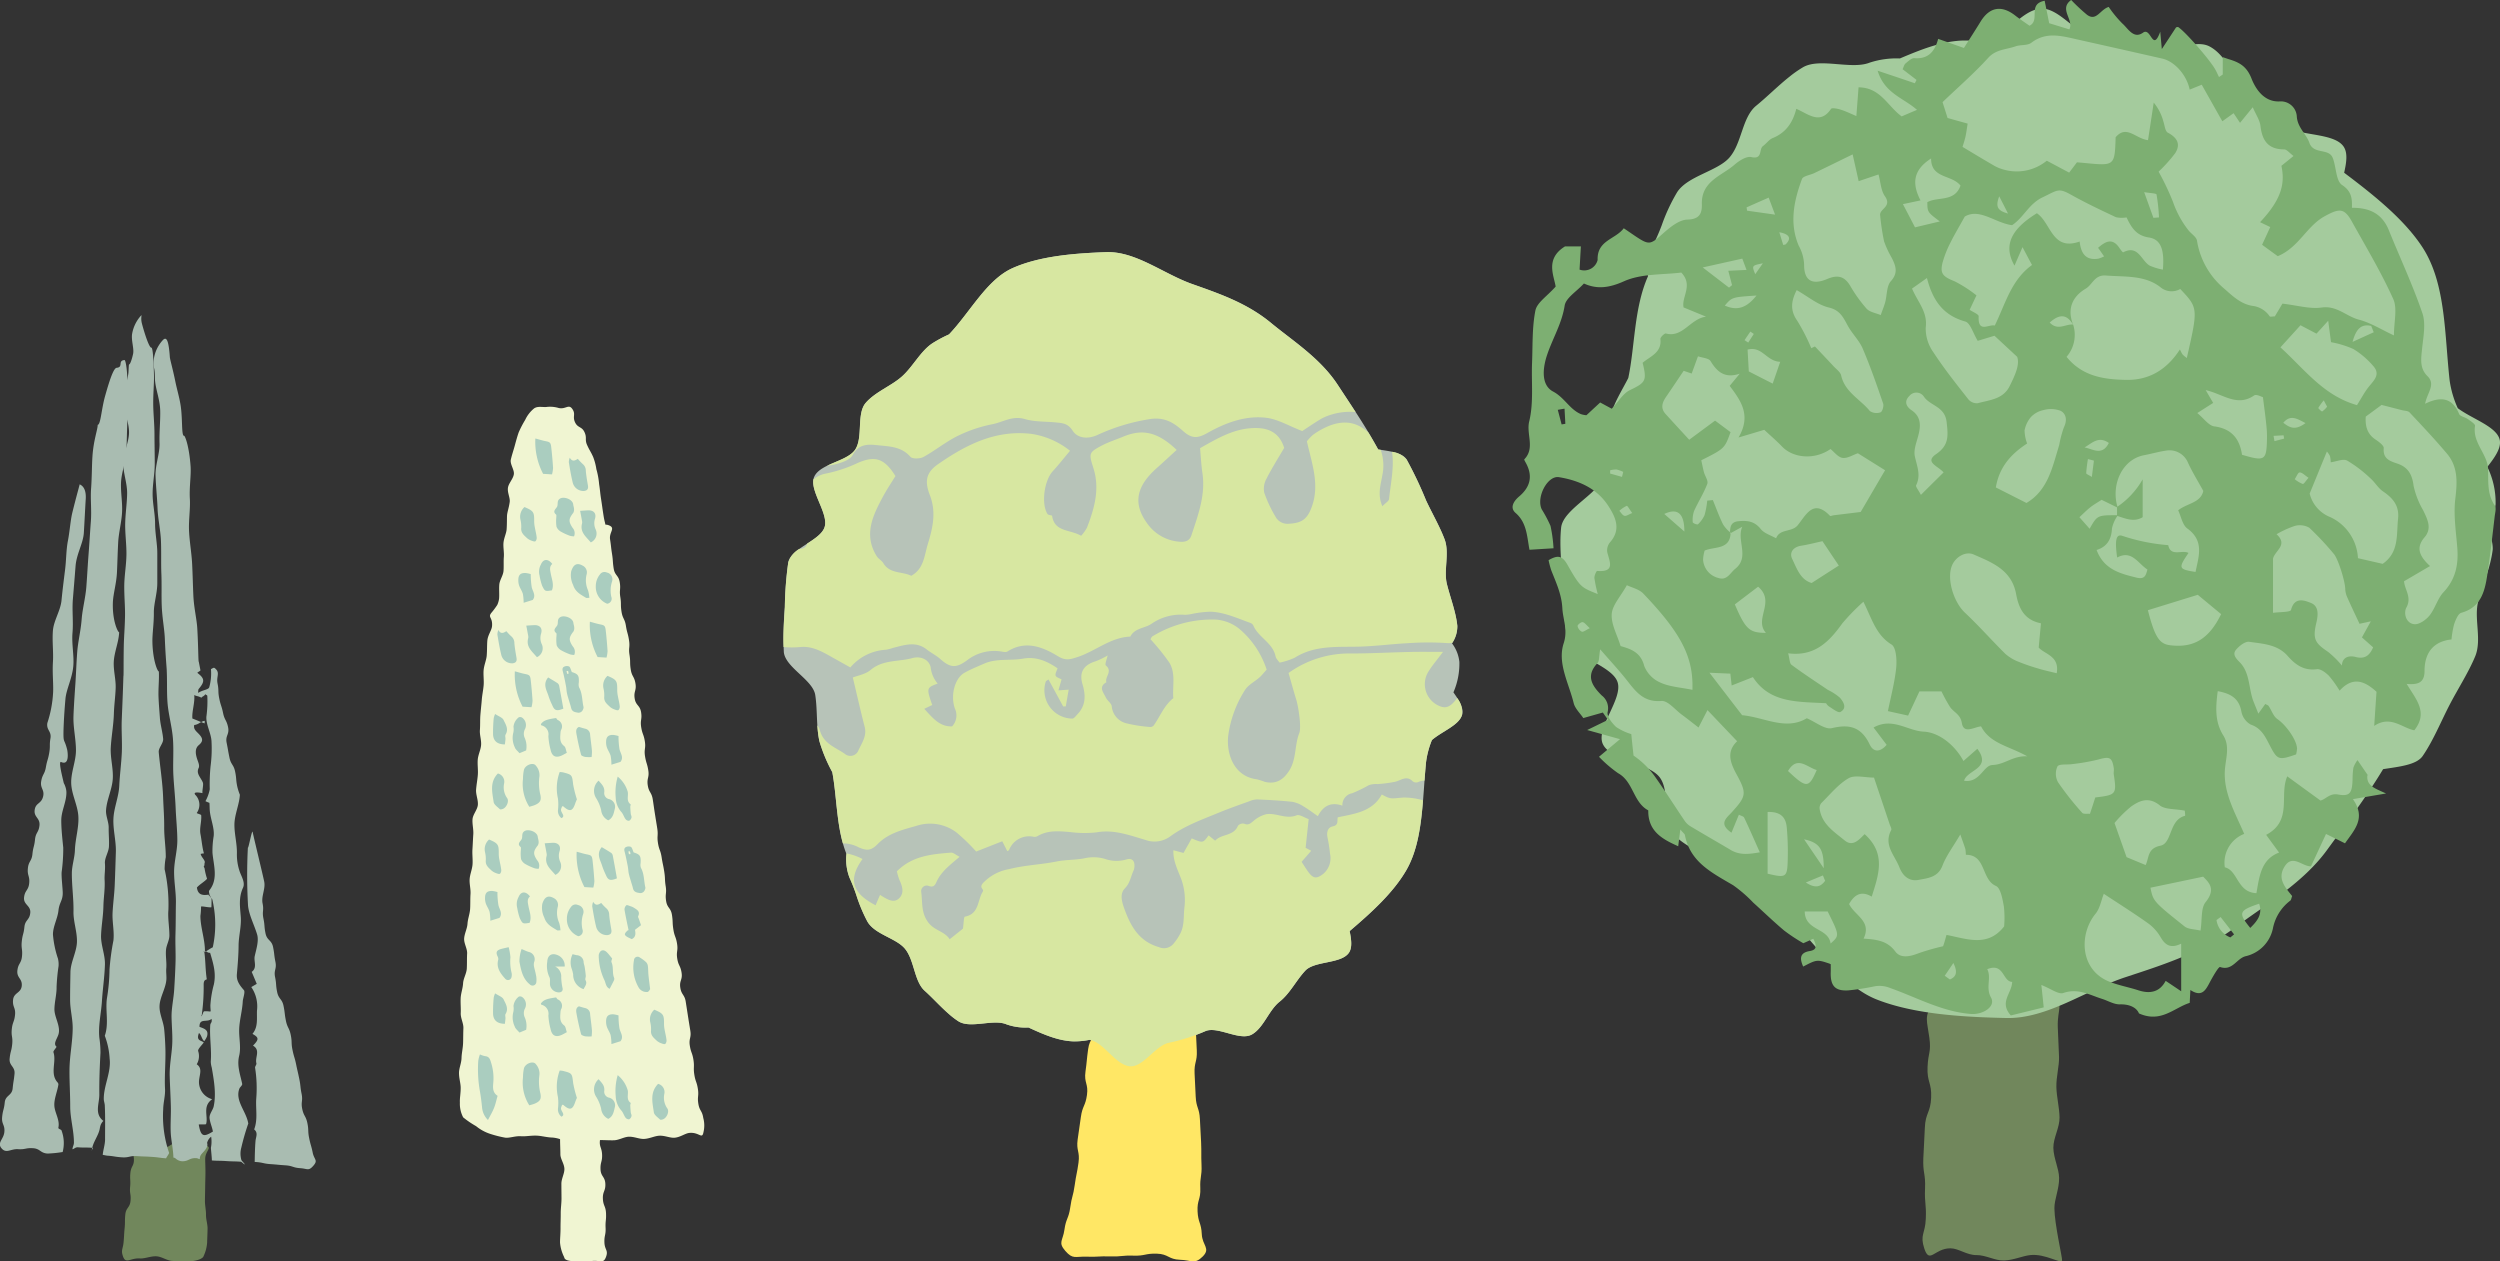 <svg xmlns="http://www.w3.org/2000/svg" width="497.841" height="251.182" viewBox="0 0 497.841 251.182">
  <rect x="0" y="0" width="497.841" height="251.182" fill="#333333" stroke="none"/>
  <g id="グループ_32" data-name="グループ 32" transform="translate(15929.842 14.182)">
    <g id="グループ_30" data-name="グループ 30" transform="translate(-15773.86 36.018)">
      <path id="パス_16" data-name="パス 16" d="M700.957,407.38c-.558,2.073-3.979,3.286-6,5.03a17.577,17.577,0,0,0-1.176,4.453c-.747,7.5-.539,15.579-3.917,21.449-2.585,4.47-6.863,8.369-11.291,12.139.328,1.659.559,3.282-.149,4.319-1.549,2.25-6.843,1.588-8.688,3.568-1.863,2-3.011,4.5-5.118,6.182-2.155,1.708-3.162,5.183-5.5,6.516-2.389,1.365-6.656-1.62-9.17-.7a37.9,37.9,0,0,1-7.253,2.344c-2.716.433-5.153,4.875-7.834,4.71-2.927-.242-5.231-4.792-8.019-5.262a.372.372,0,0,1-.075-.014,14.8,14.8,0,0,1-3.253.3c-3-.112-5.946-1.4-8.9-2.762a11.255,11.255,0,0,1-4.362-.619c-2.646-1.135-7.138.919-9.575-.606a15.419,15.419,0,0,1-1.954-1.5c-1.648-1.433-3.21-3.179-4.773-4.584-2.084-1.863-2.04-6.009-3.885-8.317-1.737-2.166-5.987-2.857-7.506-5.435a31.528,31.528,0,0,1-2.222-5.3,35.241,35.241,0,0,0-1.358-3.462,10.228,10.228,0,0,1-.611-4.717c-2.02-5.072-1.861-11.19-2.817-16.3a31.012,31.012,0,0,1-2.581-6.215c-.647-3.007-.356-6.074-.819-9.139-.447-3.033-5.983-5.5-6.26-8.581a68.685,68.685,0,0,1,.208-8.937,70.82,70.82,0,0,1,.684-8.905c.531-2.832,6.352-4.306,7.23-7.013.911-2.732-3.277-7.543-2.043-10.1,1.246-2.594,6.6-3,8.161-5.374,1.579-2.424.219-7.11,2.072-9.266,1.876-2.192,5.114-3.385,7.218-5.268,2.162-1.914,3.71-5.061,6.073-6.613a26.377,26.377,0,0,1,3.3-1.767c4.224-4.439,7.475-10.846,12.6-13.173,5.533-2.493,12.7-2.977,18.632-3.208,5.913-.227,11.431,4.3,17.187,6.349,5.451,1.934,10.907,3.777,15.726,7.763,4.381,3.61,9.783,6.995,13.27,12.32,2.772,4.213,5.663,8.473,8.046,12.853,2.306.368,4.8.613,5.686,2.036a78.252,78.252,0,0,1,3.832,8.072c1.214,2.607,2.747,5.227,3.721,7.819,1.006,2.694-.235,6.213.455,8.9.695,2.772,1.782,5.53,2.068,8.3a6.049,6.049,0,0,1-1.06,3.494,7.382,7.382,0,0,1,1.462,3.709,14.393,14.393,0,0,1-1.186,6.046c1.11,1.569,2.1,3.128,1.738,4.466" transform="translate(-565.785 -315.24)" fill="#b7c3b8"/>
      <path id="パス_17" data-name="パス 17" d="M613.773,421.424c1.682-1.48,2.563-.29,4.815-.29s2.256.918,4.5.918,2.252-.175,4.5-.175,2.8-1.558,4.423.007c1.642,1.588.946,2.161,1.043,4.438s-.123,2.293-.022,4.583.109,2.278.216,4.559-.544,2.315-.44,4.6.119,2.284.22,4.576c.1,2.274.733,2.244.84,4.526s.128,2.277.237,4.565c.093,2.278-.015,2.288.083,4.577s-.339,2.3-.241,4.588-.652,2.319-.547,4.606.737,2.266.841,4.554,1.809,2.822.189,4.447c-1.641,1.637-2.21.728-4.532.651s-2.277-1.141-4.6-1.214-2.341.474-4.66.394-2.329.227-4.655.153-2.326.133-4.647.053-2.753.592-4.275-1.151c-1.488-1.716-.476-2-.167-4.245s.845-2.17,1.154-4.414.579-2.2.889-4.45.45-2.228.755-4.468-.476-2.354-.172-4.6.332-2.243.641-4.48.905-2.159,1.217-4.406-.61-2.368-.3-4.618.224-2.26.532-4.5,1.307-2.113,1.618-4.362-.115-2.23-.345-4.485c-.257-2.579-.825-3.43.883-4.935" transform="translate(-550.905 -276.49)" fill="#ffe765" fill-rule="evenodd"/>
      <path id="パス_18" data-name="パス 18" d="M681.6,394.223c-1.891,3.458-5.376,3.829-8.763,4.548-.187.611.265,1.544-1,1.805-1.019.215-1.257,1.183-1.045,2.214a30.015,30.015,0,0,1,.5,3.235A4.086,4.086,0,0,1,669.981,410c-1.362,1.079-2.046,1.016-3.088-.453-.416-.583-.788-1.194-1.262-1.912.63-.723,1.214-1.392,1.914-2.2-.446-.238-.863-.462-1.113-.593.212-2,.413-3.908.609-5.713-.838-.284-1.811-.991-2.408-.753-2.1.833-4.019-.513-5.982-.235a6,6,0,0,0-2.593,1.354c-.606.481-1.012.923-1.875.537a1.3,1.3,0,0,0-1.218.414c-.863,2.125-3.315,1.583-4.548,2.982-.513-.424-.907-.737-1.3-1.06-1.134,1.549-1.134,1.549-3.364.6-.5.871-1.006,1.775-1.635,2.9-.4-.107-1.233-.334-2.014-.542-.1,2.169.916,3.989,1.623,5.921a12.373,12.373,0,0,1,.554,5.627c-.172,1.683.014,3.405-.775,4.982a10.982,10.982,0,0,1-1.342,2.035,2.457,2.457,0,0,1-2.936.734c-3.684-1.053-5.428-3.766-6.684-7.085-.595-1.581-1.279-3.389-.119-4.6,1.063-1.1,1.188-2.374,1.738-3.555a2.373,2.373,0,0,0,.179-.808c.081-1.165-.5-1.774-1.646-1.4a7.068,7.068,0,0,1-4.3-.145,8.083,8.083,0,0,0-3.975-.108c-1.8.364-3.7.265-5.574.643-3.1.63-6.331.718-9.391,1.507a9.347,9.347,0,0,0-5.317,2.843c-.774.949.319,1.144.011,1.641-1.089,1.72-.692,4.465-3.568,4.994-.233.044-.233,1.385-.391,2.4-.638.5-1.566,1.244-2.639,2.1-.992-1.577-2.994-1.7-4.217-3.287-1.525-1.972-1.164-4.107-1.458-6.195a1.113,1.113,0,0,1,1.5-1.139c1.109.447,1.362-.409,1.616-.941.963-2.006,2.7-3.282,4.535-4.855-.71-.356-1.243-.87-1.724-.83-3.833.308-7.7.628-10.765,3.724a11.985,11.985,0,0,0,.489,1.671c.568,1.218,1.022,2.568.038,3.616-1.072,1.145-2.358.377-3.881-.6-.313.726-.637,1.485-.885,2.072-4.48-2.329-5.652-5.015-2.6-9.213a11.234,11.234,0,0,0-3.257-1.124.783.783,0,0,0,.045.131,10.24,10.24,0,0,0,.611,4.715,34.9,34.9,0,0,1,1.358,3.463,31.526,31.526,0,0,0,2.222,5.3c1.521,2.578,5.769,3.27,7.508,5.436,1.843,2.307,1.8,6.455,3.884,8.317,1.563,1.4,3.126,3.151,4.774,4.582a15.3,15.3,0,0,0,1.953,1.5c2.438,1.525,6.93-.529,9.575.606a11.26,11.26,0,0,0,4.364.621c2.954,1.365,5.9,2.649,8.9,2.761a14.7,14.7,0,0,0,3.252-.3.385.385,0,0,0,.075.014c2.788.472,5.094,5.02,8.019,5.263,2.682.165,5.12-4.276,7.834-4.711a37.9,37.9,0,0,0,7.255-2.342c2.513-.92,6.781,2.064,9.17.7,2.338-1.332,3.344-4.807,5.5-6.515,2.107-1.681,3.256-4.18,5.119-6.184,1.845-1.979,7.138-1.318,8.688-3.566.708-1.038.477-2.661.149-4.319,4.429-3.77,8.707-7.67,11.291-12.139,2.255-3.922,2.9-8.833,3.316-13.9a13.39,13.39,0,0,0-3.94-.55c-2.414.19-2.4.413-4.272-.609" transform="translate(-562.418 -286.214)" fill="#d7e7a1"/>
      <path id="パス_19" data-name="パス 19" d="M577.256,355.677c1.313-2.5,3.456-2.128,5.4-1.934,2.15.211,4.439.327,6.1,2.262.394.454,1.91.413,2.6.038,2.325-1.277,4.412-3,6.783-4.176a27.679,27.679,0,0,1,6.91-2.341c2.122-.409,4.026-1.761,6.459-1.045,1.957.583,4.135.473,6.21.681,1.307.14,2.386.144,3.364,1.663.965,1.492,3.013,1.748,5.016.792a39.058,39.058,0,0,1,10.146-3.086c3.168-.57,5.058.782,6.824,2.355,1.805,1.608,2.984,1.419,4.872.356,3.575-2.008,7.489-3.488,11.629-3.013,2.314.263,4.5,1.607,7.22,2.65.8-.52,2.1-1.422,3.452-2.248a9.536,9.536,0,0,1,2.032-.927,12.424,12.424,0,0,1,5.133-.6c-1.175-1.815-2.377-3.627-3.555-5.421-3.487-5.325-8.889-8.71-13.27-12.32-4.819-3.986-10.275-5.831-15.725-7.765-5.756-2.043-11.275-6.575-17.188-6.348-5.936.23-13.1.715-18.632,3.207-5.123,2.327-8.373,8.736-12.6,13.174a26.473,26.473,0,0,0-3.3,1.767c-2.363,1.552-3.911,4.7-6.073,6.613-2.1,1.883-5.342,3.076-7.218,5.268-1.853,2.157-.492,6.84-2.072,9.266-1.005,1.536-3.583,2.252-5.633,3.26.588-.089,1.172-.185,1.753-.331,1.217-.309,2.859-.856,3.353-1.8" transform="translate(-563.446 -315.24)" fill="#d7e7a1"/>
      <path id="パス_20" data-name="パス 20" d="M568.877,384.8c2.284-.31,4.1.6,5.956,1.626,1.486.834,2.966,1.659,4.3,2.407a10.018,10.018,0,0,1,7.079-3.524,9.02,9.02,0,0,0,1.439-.377c2.276-.567,4.541-1.388,6.714.335.853.674,1.854,1.153,2.656,1.867,2.054,1.831,3.19,1.88,5.437.211a8.8,8.8,0,0,1,6.61-1.705c.44.064,1,.223,1.324.027,3.612-2.292,6.988-.949,10.091.935,1.508.916,2.378.659,3.9.154,3.583-1.177,6.553-3.917,10.5-4.067.874-1.727,2.865-1.62,4.221-2.553a10.224,10.224,0,0,1,6.679-1.783,8.005,8.005,0,0,0,1.559-.22,22.36,22.36,0,0,1,3.417-.4c2.837.071,5.391,1.3,8.011,2.221a1.138,1.138,0,0,1,.611.521c.994,2.384,3.862,3.42,4.425,6.139.1.5.58.919.812,1.261a14.288,14.288,0,0,0,2.989-.967c3.963-2.519,8.388-2.114,12.76-2.218,3.286-.079,6.565-.529,9.842-.691a56.812,56.812,0,0,1,7.658-.023,4.388,4.388,0,0,0,1.128-.045,5.937,5.937,0,0,0,1-3.375c-.286-2.776-1.373-5.533-2.068-8.306-.691-2.686.551-6.206-.455-8.9-.974-2.593-2.507-5.213-3.721-7.819a78.271,78.271,0,0,0-3.832-8.074,4.385,4.385,0,0,0-2.932-1.56c.005.067.033.118.04.189.409,2.985-.3,6.132-.617,9.2-.04.427-.714.793-1.333,1.443-1.023-2.356-.319-4.268-.009-6.148a9.441,9.441,0,0,0-.324-5.075c-.17-.025-.346-.047-.51-.079-.614-1.117-1.257-2.23-1.917-3.337-2.448-2.318-5.336-2.665-8.854-.914a14.029,14.029,0,0,0-2.214,1.348,8.728,8.728,0,0,0-1.2,1.277c.964,4.349,2.557,8.476,1.028,12.883-.9,2.585-1.988,3.391-4.566,3.525a2.705,2.705,0,0,1-2.758-1.471,25.732,25.732,0,0,1-2.2-4.708A4.077,4.077,0,0,1,662,351.25c1.054-2.084,2.314-4.072,3.524-6.14-1-3.205-3.342-4.146-6.561-3.925-3.737.252-6.81,2.077-10.186,3.979.139,1.605.224,3.319.473,5.01.636,4.361-.877,8.335-2.194,12.333-.345,1.061-1.147,1.4-2.356,1.288a8.6,8.6,0,0,1-6.479-3.683c-2.817-3.873-2.2-7.294,1.889-10.945,1.343-1.194,2.658-2.425,4.005-3.648-4.167-4-7.253-4.029-10.613-2.657-1.471.607-3.014,1.1-4.41,1.842-2.475,1.322-2.479,1.539-1.578,4.373,1.35,4.16.226,8.076-1.266,11.929a8.46,8.46,0,0,1-1.16,1.609c-2.236-1.311-5.322-.7-5.786-4.019-.345-.1-.793-.125-.924-.341-1.276-2.072-.618-6.68,1.065-8.5,1.141-1.236,2.177-2.57,3.438-4.066a16.154,16.154,0,0,0-7.642-3.361c-7.138-.868-13.023,2.135-18.592,5.994-2.326,1.605-2.818,3.272-1.685,6.187,1.306,3.37.6,6.485-.384,9.694-.723,2.334-.775,4.979-3.32,6.378-1.781-.9-4.272-.342-5.558-2.52-.31-.526-.966-.84-1.3-1.359-2.7-4.3-.777-8.161,1.266-11.963.76-1.4,1.657-2.73,2.446-4.022-2.206-3.542-4.052-4.092-7.449-2.634a28.068,28.068,0,0,1-6.3,2.121,5.522,5.522,0,0,0-2.586,1.172c-.487,2.654,3.054,6.982,2.217,9.521-.417,1.275-1.929,2.276-3.471,3.279-.17.7-.646,1.016-1.586,1.068a4.767,4.767,0,0,0-2.173,2.665,70.83,70.83,0,0,0-.684,8.906c-.116,2.513-.38,5.321-.249,7.946a16.159,16.159,0,0,0,3.041.031" transform="translate(-565.779 -306.12)" fill="#d7e7a1"/>
      <path id="パス_21" data-name="パス 21" d="M578.879,414.072c1.77.784,2.563.712,3.874-.614,2.12-2.151,4.859-2.814,7.661-3.607a8.736,8.736,0,0,1,8.012,1.279,37.42,37.42,0,0,1,3.941,3.821c1.574-.624,3.309-1.3,5.2-2.046.375.736.68,1.346,1,1.971.12-.079.3-.13.358-.245a4.274,4.274,0,0,1,4.92-2.613,1.155,1.155,0,0,0,.729-.13c2.047-1.228,4.247-1.009,6.489-.821a21.794,21.794,0,0,0,5.344.052c3.42-.6,6.511.6,9.616,1.5a5.281,5.281,0,0,0,4.907-.624c2.974-2.2,6.409-3.4,9.754-4.786,1.986-.819,4.018-1.532,6.039-2.258a4.262,4.262,0,0,1,1.58-.382c2.347.1,4.7.23,7.036.48a6.045,6.045,0,0,1,2.232.922c.934.546,1.8,1.21,2.843,1.93,1.019-1.958,2.507-2.914,4.889-2.087a2.356,2.356,0,0,1,1.925-2.47,26.765,26.765,0,0,0,3.335-1.614,4.443,4.443,0,0,1,1.753-.216,25.788,25.788,0,0,0,3.525-.469c1.128-.28,2.258-1.318,3.462-.075a1.08,1.08,0,0,0,1,.176,3.548,3.548,0,0,1,1.344-.328c.092-1.214.186-2.423.3-3.624a17.6,17.6,0,0,1,1.176-4.453c2.024-1.742,5.445-2.956,6-5.028a4.411,4.411,0,0,0-.972-3.33,8.93,8.93,0,0,1-.573.718c-1.121,1.257-1.982,1.4-3.364.68a4.72,4.72,0,0,1-1.86-6.541c.782-1.295,1.787-2.448,2.978-4.049-2.345,0-4.392-.034-6.427.01-3.932.081-7.852.3-11.784.309a20.725,20.725,0,0,0-12.545,3.882c.514,1.8,1.008,3.612,1.559,5.4.4,1.332,1.035,5.4.583,6.556-.959,2.4-.543,5.1-1.958,7.409-1.2,1.936-2.709,2.843-4.926,2.31a12.977,12.977,0,0,0-1.562-.5c-4.455-.543-6.094-4.861-5.722-8.6a22.415,22.415,0,0,1,3.3-9.106c.639-1.086,2-1.738,2.987-2.628.472-.429.857-.944,1.38-1.511a17.906,17.906,0,0,0-5.274-7.973,8.32,8.32,0,0,0-5.589-2.006,22.776,22.776,0,0,0-11.872,3.346c-.206.119-.3.436-.4.581a43.774,43.774,0,0,1,3.746,4.648c1.329,2.166.6,4.711.8,7.092-1.821,1.43-2.615,3.6-3.889,5.419a.935.935,0,0,1-.734.32,29.458,29.458,0,0,1-4.815-.758,3.821,3.821,0,0,1-2.821-3.367c-.083-.626-.894-1.116-1.183-1.753-.449-.989-1.544-2.091.115-3.029-.353-1.076,1.314-2.174-.1-3.333-.263-.219.216-1.325.345-2a16.536,16.536,0,0,1-2.366,1.143c-2.427.74-3.344,2.2-2.634,4.591.654,2.177.68,4.206-1,5.958-.319.334-.686.875-1.032.875a5.635,5.635,0,0,1-5.288-7.36c.045-.144.276-.227.547-.436q1.471,2.7,2.924,5.382c.176-.01.343-.01.516-.01.185-1.073.368-2.14.58-3.343-.816.059-1.32.1-2.043.145.233-.816.429-1.485.621-2.174-.413-.247-1.072-.424-1.179-.763-.122-.413.234-.965.383-1.451-2.079-1.429-4.25-2.389-6.865-1.931-2.554.454-5.247-.1-7.728.985-1.333.585-2.693,1.128-3.96,1.843-1.872,1.06-2.818,4.383-1.9,7.09a3.206,3.206,0,0,1-.546,3.572c-2.406.085-3.746-1.525-5.545-3.5.55-.261,1.116-.532,1.588-.759-1.164-3.352-1.147-3.447,1.082-4.261a5.935,5.935,0,0,1-1.38-3.143c-.205-1.475-1.824-2.441-3.659-1.935-2.753.762-5.83.279-8.3,2.351-1.028.876-2.586,1.124-3.557,1.515.838,3.5,1.545,6.669,2.359,9.813.475,1.819-.555,3.2-1.223,4.652a1.723,1.723,0,0,1-2.775.7c-1.875-1.291-4.245-1.991-4.939-4.718a2.8,2.8,0,0,0-.481-.942,21.44,21.44,0,0,0,.386,3.118,30.9,30.9,0,0,0,2.581,6.215c.83,4.416.823,9.594,2.113,14.193.241.012.484.016.721.034a7.035,7.035,0,0,1,2.327.7" transform="translate(-563.96 -295.576)" fill="#d7e7a1"/>
    </g>
    <g id="グループ_31" data-name="グループ 31" transform="translate(-15628.609 -14.182)">
      <path id="パス_22" data-name="パス 22" d="M698.719,411.146c1.72-2.2,2.576-.26,4.976-.455s2.416.67,4.811.476,2.355-1.495,4.746-1.689,2.4-.306,4.8-.507c2.4-.186,2.418.1,4.695,1.012,2.207.9.834,1.8.927,5.451.04,1.737.194,3.777.253,6,.049,1.891-.578,3.963-.528,6.055.051,1.965.583,3.955.63,5.983s-1.272,4.138-1.232,6.1c.048,2.088,1.106,4.055,1.145,5.95.038,2.218-.964,4.319-.937,6.073.027,3.2,1.594,9.809,1.532,10.389-.081.807-3.357-1.413-6.346-1.072-1.61.179-3.218.99-5.175,1.072-1.794.079-3.717-1.1-5.519-1.072-1.942.026-3.565-1.343-5.185-1.348-3.195-.027-4.169,3.245-5.217.033-.9-2.76.179-2.875.3-5.9.135-3.007-.275-3.03-.149-6.036.129-3.021-.468-3.045-.341-6.05.13-3.028.177-3.028.3-6.042s1.129-2.977,1.257-6-.844-3.063-.717-6.091.752-2.9.357-5.876c-.45-3.3-1.074-4.3.617-6.455" transform="translate(-615.132 -210.979)" fill="#71875c" fill-rule="evenodd"/>
      <path id="パス_23" data-name="パス 23" d="M831.014,351.126c-.773-2.556-5.5-4.014-8.31-6.132a20.118,20.118,0,0,1-1.613-5.5c-1.037-9.284-.733-19.3-5.4-26.516-3.572-5.49-9.485-10.263-15.609-14.865.462-2.07.782-4.071-.209-5.347-2.133-2.772-9.454-1.863-12.008-4.283-2.589-2.453-4.158-5.53-7.073-7.585-2.984-2.077-4.372-6.363-7.6-7.977-3.308-1.655-9.211,2.112-12.686,1.008-3.591-1.131-6.4-2.288-10.043-2.773-3.748-.5-7.12-5.969-10.821-5.722-4.059.351-7.244,6.032-11.108,6.653a.73.73,0,0,1-.1.02,22.459,22.459,0,0,0-4.506-.317c-4.141.185-8.224,1.832-12.314,3.562a17.124,17.124,0,0,0-6.033.837c-3.659,1.448-9.872-1.022-13.247.907a22.4,22.4,0,0,0-2.708,1.89c-2.276,1.805-4.437,3.99-6.605,5.756-2.878,2.337-2.828,7.479-5.382,10.375-2.393,2.7-8.28,3.633-10.379,6.858a36.4,36.4,0,0,0-3.078,6.608,44.728,44.728,0,0,1-1.894,4.309c-.918,1.723-.909,3.774-.845,5.846-2.794,6.319-2.579,13.9-3.917,20.246-1.292,2.556-2.909,4.989-3.573,7.741-.894,3.747-.5,7.529-1.128,11.346-.633,3.758-8.29,6.9-8.673,10.732-.377,3.58.107,7.568.284,11.06a76.774,76.774,0,0,0,.941,11.036c.722,3.5,8.768,5.233,9.983,8.565,1.247,3.379-4.536,9.4-2.829,12.559,1.716,3.2,9.138,3.609,11.281,6.527,2.183,2.974.294,8.8,2.853,11.44,2.6,2.7,7.066,4.118,9.981,6.416,2.993,2.341,5.129,6.208,8.4,8.094a36.707,36.707,0,0,0,4.554,2.135c5.831,5.44,10.341,13.325,17.421,16.123,7.647,3,17.553,3.493,25.768,3.676,8.182.191,15.819-5.521,23.781-8.141,7.54-2.483,15.088-4.861,21.757-9.876,6.068-4.548,13.54-8.83,18.375-15.482,3.844-5.27,7.848-10.586,11.137-16.057,3.2-.5,6.643-.834,7.873-2.611,2.076-3.015,3.6-6.76,5.3-10.068,1.682-3.253,3.807-6.524,5.151-9.753,1.409-3.353-.309-7.694.641-11.033.961-3.438,2.477-6.873,2.869-10.325a6.873,6.873,0,0,0-1.463-4.31,8.749,8.749,0,0,0,2.032-4.623,16.157,16.157,0,0,0-1.645-7.469c1.544-1.962,2.913-3.914,2.418-5.559" transform="translate(-634.508 -263.712)" fill="#a4cb9d"/>
      <path id="パス_24" data-name="パス 24" d="M832.654,364.869c-1.582-2.281-1.274-4.775-1.368-7.322-.109-2.992-3.14-5.221-2.589-8.561.064-.366-.88-.96-1.426-1.35s-1.537-.537-1.745-1.032c-1.289-3.108-3.491-3.636-6.766-2.029.383-2.191,2.18-3.807.466-5.5-1.611-1.585-1.27-3.5-1.068-5.486.232-2.339.775-4.934.059-7.037-1.916-5.619-4.461-11.032-6.69-16.547-1.317-3.238-3.782-4.492-7.341-4.449.036-1.752,0-3.24-1.951-4.532-1.268-.833-1.155-3.6-1.883-5.423-.79-1.976-3.8-.61-4.641-2.981-.617-1.764-2.29-2.966-2.5-5.14a3.18,3.18,0,0,0-3.36-3.115c-3.251.194-4.917-2.653-5.656-4.528-1-2.578-2.552-3.282-4.666-3.918-.309-.1-.614-.215-1.071-.369v3.465c-.247.164-.5.33-.748.494-.239-.492-.461-.994-.73-1.48-1.069-1.936-5.994-7.576-7.4-8.468-.09-.052-.267.033-.412.053-.781,1.2-1.571,2.4-2.843,4.331-.14-1.581-.2-2.17-.311-3.461-1.545,4.217-1.808-.975-3.43.192-1.88,1.341-2.977-.825-4.122-1.828a23.364,23.364,0,0,1-2.717-3.3c-1.742.554-2.452,2.946-4.316,1.567a37.3,37.3,0,0,1-3.151-2.946c-2.543,1.827.606,3.918-.366,5.86-1.527-.472-2.924-.9-4.019-1.235-.334-1.667-.613-3.073-.9-4.47-3.51.67-.778,3.881-3.022,4.972-.89-.634-1.919-1.31-2.88-2.061-2.682-2.07-5.061-1.663-6.829,1.194-1.064,1.735-2.17,3.446-3.346,5.295l-5.131-1.812c-.662,2.529-2,4.066-4.738,3.841-.563-.041-1.225.624-1.768,1.063-.258.216-.346.671-.578,1.138.98.747,1.876,1.44,2.776,2.131-.112.222-.219.44-.334.666-2.169-.738-4.342-1.473-7.411-2.5,1.387,4.558,5.162,5.406,7.839,7.8-1.47.615-2.318.98-3.049,1.3-2.842-2.072-4.207-5.752-8.588-5.789-.142,1.894-.278,3.627-.438,5.72-1.121-.472-2.092-.953-3.107-1.272-.628-.2-1.757-.424-1.942-.153-2.181,3.246-4.535.991-6.913-.014-.723,2.858-2.151,4.785-4.695,5.824-.739.3-1.265,1.1-1.941,1.593-.843.609-.012,2.716-2.311,2.195-.963-.226-2.437.719-3.35,1.514-2.572,2.239-6.612,3.26-6.508,7.821.044,1.723-.324,3.052-2.876,3.111-1.655.04-3.476,1.534-4.865,2.769-2.518,2.234-2.717,2.39-5.548.5-.684-.464-1.366-.939-2.265-1.545-1.644,2.225-5.357,2.384-5.2,6.325a2.755,2.755,0,0,1-3.6,1.91c.09-1.547.168-3.019.264-4.619h-3.163c-3.981,2.46-2.209,5.783-1.861,8-1.722,1.942-3.7,3.177-4.029,4.748-.674,3.37-.529,6.917-.669,10.386-.156,3.917.342,7.983-.568,11.713-.618,2.545,1.206,5.317-.974,7.547-.067.081.192.5.323.745,1.413,2.619.867,4.785-1.377,6.676-1.022.866-1.909,2.207-.687,3.26,2.236,1.936,2.256,4.6,2.768,7.332,1.7-.1,3.2-.2,4.79-.293a28.225,28.225,0,0,0-.6-4.454,26.692,26.692,0,0,0-1.756-3.318c-1.124-2.405,1.169-6.765,3.436-6.39,3.964.659,7.557,2.21,9.836,5.735,1.466,2.266,2.587,4.7.317,7.259a2.517,2.517,0,0,0-.539,1.925c.472,1.929,1.645,4.035-2,3.754-.156-.018-.6.963-.55,1.44a26.06,26.06,0,0,0,.667,3.171c-3.267-1.332-3.431-1.236-6.032-5.832-1.1-1.93-2.012-1.927-3.765-.922a17.751,17.751,0,0,0,.527,2c.953,2.449,2.063,4.741,2.214,7.547.12,2.327,1.145,4.3.261,7.019-1.28,3.948,1.034,7.951,1.992,11.879.28,1.125,1.3,2.059,1.923,2.995,1.506-.425,2.691-.76,3.888-1.1.341.485.689.972,1.028,1.463-1.145.558-2.3,1.121-4.145,2.021l6.535,1.82c-1.58,1.328-2.672,2.24-4.183,3.509a25.322,25.322,0,0,0,3.83,3.283c3.041,1.682,2.962,5.783,5.983,7.389-.071,4.227,2.89,5.765,5.962,7.145.138-1.09.257-2.01.424-3.339.578.691.864.878.909,1.1,1.032,5.443,5.459,7.544,9.619,10.009a27.066,27.066,0,0,1,3.988,3.454c2.066,1.863,4.059,3.8,6.189,5.585a35.7,35.7,0,0,0,3.787,2.5c.617-.272,1.3-.58,1.984-.892.641,1.325.826,2.191-.7,2.451-2.057.328-2,1.556-1.314,3.089,2.754-1.433,2.754-1.433,5.486-.5,0,.484.014,1.031,0,1.571-.093,2.755.841,3.826,3.489,3.674a48.148,48.148,0,0,0,5.347-.831,5.629,5.629,0,0,1,3.033.372c5.285,1.865,10.279,4.7,16.038,5.153,2.4.194,4.976-1.482,4.033-3.216-1.169-2.083.131-3.937-.771-5.7,3.374-1.362,3.025,2.472,4.964,2.533-.083,2.337-2.639,4.025-.271,6.679,2.068-.5,4.388-1.076,6.55-1.605-.176-1.685-.3-2.92-.47-4.465,1.9.742,3.415,1.936,4.377,1.6,2.912-1.013,5.2.377,7.692,1.164,1.209.38,2.408,1.134,3.6,1.1,2.042-.057,3.359.749,3.767,1.8,4.384,1.965,6.944-1.1,10.11-2.1.036-.77.079-1.552.131-2.559,2.165,1.41,2.948.2,3.742-1.3.641-1.213,1.864-3.387,2.184-3.278,2.444.836,3.264-1.681,5.062-2.15a7.175,7.175,0,0,0,5.474-5.671,9.119,9.119,0,0,1,3.434-5.4c.188-.15.207-.494.372-.911-1.327-1.67-3.051-3.423-1.5-5.893,1.586-2.509,3.463,0,5.243-.022,1.027-2.2,1.993-4.278,3-6.452,1.48.727,2.656,1.3,3.78,1.867,1.883-2.7,4.239-5,1.575-8.8,2.33-.4,4.079-.7,6.605-1.127-2.2-1.011-4-1.523-3.714-3.695l.116.113c0-.036.007-.066.007-.105-.026,0-.059-.008-.079-.008-.648-.937-1.288-1.88-2.021-2.952a6.1,6.1,0,0,0-.814,1.492,16.8,16.8,0,0,0-.171,2.471c-.1,2.556-.513,3.32-2.869,2.89-1.7-.315-2.39.916-3.519,1.2-2.325-1.69-4.552-3.308-6.613-4.818-1.655,3.774,1.134,8.834-4.206,11.647.878,1.21,1.671,2.291,2.579,3.528-3.6,1.365-3.919,4.723-4.516,8.09-3.869-.166-3.657-4.524-6.293-5.155a6.146,6.146,0,0,1,3.862-6.653c-1.89-4.377-4.279-8.409-3.818-13.092.223-2.248.946-4.439-.347-6.512-1.718-2.742-1.523-5.646-1.106-8.819,2.461.464,4.219,1.339,4.705,4.049a3.786,3.786,0,0,0,1.85,2.6c2.162.727,2.93,2.464,3.825,4.183,1.507,2.881,1.753,2.976,5.22,1.766a6.1,6.1,0,0,0,.193-1.193c-.111-1.852-2.351-4.794-3.906-5.838-.8-.536-1.156-1.723-1.739-2.6-.124-.182-.413-.254-.682-.413-.372.529-.748,1.047-1.381,1.924-.386-.99-.684-1.707-.968-2.422-1.006-2.59-.649-5.7-2.747-7.817-.812-.815-1.439-1.584-.773-2.426.633-.789,1.852-1.754,2.667-1.638,2.7.393,5.615.5,7.639,2.792,1.553,1.768,3.235,3.008,5.836,2.661.737-.1,1.744.671,2.378,1.292a21.157,21.157,0,0,1,2.143,2.985c2.732-2.987,5.116-1.819,7.357.22-.155,2.188-.29,4.329-.458,6.8,3.246-2.2,5.625.449,7.985.867,2.838-3.579.314-6.174-1.517-9.231,2.31.206,3.553-.284,3.553-2.591.005-3.434,1.593-5.858,5.372-6.267a18.237,18.237,0,0,1,.526-3.051c.3-.833.771-2.069,1.415-2.251,3.8-1.056,4.654-4.083,5.145-7.317.61-3.967,1.049-7.967,1.522-11.955.09-.689.343-1.6.011-2.062M785.708,444.13c.717,2.146-.4,3.471-1.771,4.825-2.455-3.006-2.284-3.454,1.771-4.825m-7.669,2.66c.889,1.15,1.789,2.3,2.672,3.453-.245.2-.488.4-.733.6a4.341,4.341,0,0,1-2.762-3.453c.276-.2.543-.406.823-.6M720.38,295.732c-.015,4.048,4.122,3.179,5.857,5.4-1.183,3.337-4.495,2.136-6.606,3.3.021,1.981.021,1.981,2.482,3.834-2.07.5-3.64.87-4.939,1.18-.933-1.8-1.6-3.085-2.407-4.624.7-.148,1.939-.406,3.508-.741-1.754-3.36-1.477-6.066,2.106-8.353m16.128,13.284c2.329-1.547,3.323-4.243,6.073-5.544,2.98-1.417,3.118-1.946,5.667-.517,2.911,1.633,5.932,3.06,8.952,4.479a5.634,5.634,0,0,0,2.1.035c.942,1.969,1.882,3.613,4.45,4,2.407.368,3.121,2.461,2.785,6.4a12.008,12.008,0,0,1-2.608-.788c-1.714-.968-2.261-4.227-5.3-2.658-.092.044-.547-.574-.784-.923-1.389-2.022-2.765-1.228-4.209.022.364.517.738,1.042,1.188,1.709a5.62,5.62,0,0,1-1.143.455c-2.628.416-3.468-1.208-3.721-3.415-5.511,1.975-5.67-3.71-8.513-5.631-5.135,3.16-6.747,6.405-4.457,10.433.611-1.414.987-2.27,1.594-3.68.742,1.388,1.269,2.4,1.893,3.551-4.145,3-5.26,7.657-7.416,12.063-1.175-.327-3.376,1.6-3.208-1.85.015-.4-1.167-.859-1.793-1.283.416-.878.763-1.631,1.355-2.88a25.756,25.756,0,0,0-4.366-2.807c-2.328-.931-2.961-1.532-2.359-3.815a21.079,21.079,0,0,1,1.547-3.888c.759-1.537,1.639-3,2.851-5.184,2.952-1.741,6.039,1.277,9.427,1.719m-2.567-5.75c.689,1.357,1.1,2.143,1.75,3.434-2.083-.58-2.545-1.325-1.75-3.434m28.861-.831c1.154.207,2.414.213,2.466.479a36.029,36.029,0,0,1,.486,4.556c-.375.029-.744.056-1.113.078-.552-1.533-1.1-3.066-1.838-5.113M771.4,369.41c3.438,2.507,2.261,5.548,1.641,8.656-3.411-.536-3.482-.725-1.4-3.784-1.3-.684-3.554.844-4.037-1.551a38.178,38.178,0,0,1-9.154-1.856c-1.191-.4-1.533.755-1.02,4.317,2.913-1.556,4.111,1.151,6.028,2.395-.3,1.109-.5,2.029-2.184,1.607-3.29-.812-6.471-1.614-7.938-5.5,2.051-.632,2.966-2.1,3.06-4.288a6.973,6.973,0,0,1,1.08-2.487c1.666.528,3.323,1.288,5.034.245v-7.534a16.334,16.334,0,0,1-5.03,5.444c-1.279-4.45.975-9.429,5.3-10.251,1.559-.3,3.11-.755,4.635-.953a3.975,3.975,0,0,1,4.094,2.378c.847,1.878,1.953,3.631,3.077,5.689-.514,2.4-3.251,2.44-5,3.859.576,1.223.841,2.9,1.808,3.613m-5.478,55.142c1.069.849,2.967.667,4.982,1.053.016.267.125,1,.042,1.027-3.237.818-2.5,5.473-4.912,5.958-2.6.526-2.215,2.393-2.924,3.847-1.421-.589-2.557-1.053-3.8-1.575-.723-2.066-1.5-4.242-2.4-6.8a24.846,24.846,0,0,1,3.324-3.292c1.73-1.212,3.513-1.966,5.693-.223m-14.993-71.278c1.447-.777,2.743-2.371,4.844-.886-1.328,2.653-3.189,1.192-4.844.886M752.8,355.9c-.119.99-.249,1.981-.411,3.252-.579-.38-1.127-.573-1.12-.756a27.282,27.282,0,0,1,.344-2.808c.394.1.786.2,1.187.312m-.689,9.273c.641-.509,1.369-.911,2.225-1.469,1.012.494,2.044,1.005,3.075,1.51,0,.521,0,1.043-.009,1.56-3.9-.019-3.94.019-5.454,2.691-.651-.736-1.273-1.437-2.034-2.3.819-.749,1.466-1.417,2.2-1.99m19.186-29.712a6.865,6.865,0,0,1-.831-.691,6.294,6.294,0,0,1-.537-1.02c-2.556,3.959-6.057,6.161-10.721,6.069-4.438-.082-8.717-.7-11.855-4.591a6.69,6.69,0,0,0,1.307-6.425h-.008v.011l-.012-.011c-1.456-.163-3.037,1.311-4.643-.4,1.857-1.657,3.337-1.793,4.643.4h.011c-1.222-3.085-.163-5.564,2.512-7.147,1.374-.81,1.764-2.8,4.029-2.621,3.735.3,7.684-.114,10.8,2.284a3.461,3.461,0,0,0,4,.4c3.577,3.788,3.577,3.788,1.309,13.739m-48.434,22.781c-1.44,1.426-2.857,2.824-4.522,4.48-.507-1-1.084-1.636-.948-1.92.986-2.007.175-3.765-.25-5.722-.336-1.458.5-3.186.829-4.792.369-1.775.183-3.3-1.505-4.435-1.027-.689-1.537-1.745-.425-2.825a1.792,1.792,0,0,1,2.926.174c1.288,1.838,4.156,1.883,4.5,5.037.315,2.755.477,4.6-2.1,6.37-2.347,1.615.333,2.326,1.493,3.633m-1.98-23.844a8.164,8.164,0,0,1-1.581-4.972c.432-3.13-1.589-5.087-2.723-7.789.8-.565,1.652-1.168,2.97-2.1,1.2,4.707,3.412,7.476,7.629,8.663,1.012.28,1.537,2.3,2.482,3.841.963-.289,2.236-.671,3.339-1.009l4.521,4.2c.554,1.577-.444,3.707-1.511,5.849-1.314,2.623-3.988,2.727-6.319,3.382a2.2,2.2,0,0,1-1.857-.723c-2.4-3.045-4.826-6.095-6.951-9.337M739.5,352.488a7.952,7.952,0,0,1-.507-2.6,5.707,5.707,0,0,1,1.28-2.682,4.734,4.734,0,0,1,2.476-1.37,5.568,5.568,0,0,1,3.422.141c1.156.621,1.328,1.92.647,3.313a21.277,21.277,0,0,0-.923,3.5c-1.354,4.345-2.2,8.99-6.524,11.542-2.136-1.082-3.979-2.021-6.1-3.093.687-4.119,3.084-6.7,6.226-8.749m-44.833-52.665c.23-.613,1.634-.784,2.467-1.187,2.463-1.192,4.916-2.4,7.629-3.722.447,1.987.766,3.406,1.194,5.333,1.651-.559,2.664-.9,3.956-1.335.424,1.562.476,3.2,1.266,4.321,1.5,2.126-1.13,2.507-.941,3.813a46.958,46.958,0,0,0,.778,5.18,19.348,19.348,0,0,0,1.57,3.361c.755,1.556,1.281,2.9-.215,4.581-.866.963-.749,2.781-1.131,4.2-.241.864-.6,1.693-.886,2.546-.961-.409-2.17-.576-2.814-1.27a28.418,28.418,0,0,1-3.3-4.615c-1.158-1.9-2.528-2.154-4.531-1.306-3.028,1.283-4.649.332-4.613-2.9a8.516,8.516,0,0,0-1.083-3.746c-1.894-4.492-.941-8.941.655-13.254m6.308,66.96c-.249.03-.63.208-.723.115-3.337-3.49-4.794-.139-6.429,1.865-1.177,1.447-3.556.635-4.31,2.6-1.036-.595-2.36-.97-3.051-1.839-1.255-1.585-2.723-1.738-4.489-1.553-1.478.156-1.592,1.124-1.636,2.18.044.04.087.083.129.122,0,.033-.012.044-.012.07q1.161-.64,2.326-1.279c-1.2,2.734,1.547,6.025-1.4,8.377-1.043.838-1.636,2.411-3.405,1.815a4.01,4.01,0,0,1-3-3.636,7.683,7.683,0,0,1,.312-1.809c1.9-.842,5.03-.109,5.168-3.468-.038.022-.078.048-.12.072,0-.088,0-.176,0-.264a6.415,6.415,0,0,1-1.387-1.564c-.77-1.569-1.37-3.216-2.028-4.838-.376.04-.744.081-1.116.119a16.935,16.935,0,0,1-.537,2.888,5.844,5.844,0,0,1-1.336,1.849,1.521,1.521,0,0,1-1.012-.4,5.483,5.483,0,0,1,.256-2.258c.827-1.838,1.928-3.551,2.641-5.423.23-.617-.469-1.554-.68-2.354s-.349-1.607-.521-2.34c4.647-2.338,4.647-2.338,5.83-5.6-1-.749-2.05-1.532-3.079-2.3-1.636,1.206-3.294,2.438-5.151,3.81-1.694-1.842-3.2-3.471-4.689-5.112-1.062-1.151-.706-2.281.073-3.42,1.142-1.661,2.258-3.339,3.508-5.194.141.049.775.261,1.6.543l1.251-3.434c.892.312,2.154.362,2.507.956,1.354,2.23,2.909,3.475,5.809,2.507-.641.786-1.29,1.563-2,2.425,2.188,2.921,4.372,5.847,1.756,10.282,2.044-.608,3.326-.987,5.128-1.53,1.031.975,2.343,2.088,3.534,3.324,2.262,2.363,6.546,2.691,9.659.5.749.595,1.511,1.648,2.4,1.767.96.137,2.043-.587,3.05-.924,1.682,1.056,3.307,2.065,5.418,3.383-1.726,2.946-3.438,5.887-4.861,8.312-2.23.272-3.8.465-5.378.656m1.015,10.02c-1.428.914-3.3,2.117-5.4,3.467-2.248-.651-2.967-2.926-3.877-4.8-.607-1.255.182-2.375,1.8-2.626,1.421-.22,2.835-.595,4.232-.9,1.268,1.9,2.344,3.5,3.253,4.856m-14.515,13.4c-3.3,0-4.071-.726-6.188-5.667,1.667-1.273,3.157-2.4,4.633-3.527,3.565,3.03-.9,6.4,1.555,9.194m-16.237-20.18c-1.586-1.388-2.779-2.426-4.005-3.5,2.634-1.243,4.005-.146,4.005,3.5m19.086-33.8c-.678,1.969-1.066,3.085-1.5,4.345-1.7-.867-3.108-1.584-4.756-2.427-.077-1.325-.155-2.777-.246-4.35,2.954-.747,3.725,2.341,6.5,2.433m-7.1-4.316c.381-.567.767-1.139,1.16-1.7.219.152.453.313.681.465-.365.576-.74,1.15-1.108,1.72-.252-.161-.494-.324-.733-.483m2.377-8.886c-1.876,2.373-3.756,3.148-6.307,2,1.429-1.671,1.429-1.671,6.307-2m1.268-6.418c-.6.866-1.037,1.476-1.519,2.172-.7-1.716-.7-1.716,1.519-2.172m6.738,5.343c2.291,1.3,4.208,2.944,6.393,3.461,2.314.551,2.916,2.07,3.83,3.721.868,1.555,2.241,2.859,2.924,4.466,1.532,3.58,2.809,7.274,4.071,10.951.172.494-.181,1.619-.521,1.737a2.408,2.408,0,0,1-2.127-.254c-1.9-2.355-4.968-3.748-5.711-7.069-.159-.714-.987-1.277-1.544-1.882-1.156-1.25-2.336-2.481-3.68-3.912-.125.059-.681.32-.729.347a39.635,39.635,0,0,0-2.781-5.444c-1.411-2-1.3-3.828-.126-6.122m-2.209-9.1c-.216.051-.461.118-.464.108-.275-.837-.53-1.685-.789-2.535,2.106.39,2.442,1.26,1.253,2.427m-3.371-9.321c.393,1.028.722,1.923,1.272,3.389l-5.57-.788c-.035-.221-.07-.438-.105-.654,1.34-.6,2.687-1.19,4.4-1.947m-5.249,12.146c.189.5.446,1.192.845,2.252l-3.631.174c.293,1.093.513,1.979.747,2.855-.2.165-.4.33-.6.5-1.644-1.255-3.271-2.511-5.243-4.023,3.013-.667,5.284-1.175,7.884-1.757m-35.983,33.014q-.377-1.452-.763-2.9c.447-.079.9-.161,1.346-.235.052,1,.116,2.012.161,3.017-.246.041-.5.083-.744.123m7.681-4.369c-.849.785-1.756,1.625-2.738,2.538a4.39,4.39,0,0,1-1.094-.219c-2.252-.946-3.259-3.289-5.548-4.5-2.411-1.28-2.089-4.632-1.186-7.307,1.1-3.283,2.937-6.24,3.491-9.8.241-1.548,2.374-2.8,3.834-4.406,2.6,1.182,5,.892,7.989-.447,3.49-1.555,7.792-1.272,11.4-1.734,2.434,2.544.008,4.833.458,6.943l4.477,1.843c-3.123.377-4.633,4.261-7.99,3.349-.271-.074-1.135.752-1.1,1.09.314,2.749-2.065,3.463-3.543,4.749.909,3.622.568,3.938-2.538,5.444-1.361.662-2.258,2.258-3.61,3.7-.466-.254-1.273-.686-2.3-1.244m6.382,22.015c-.7.275-1.184.645-1.552.551-.4-.107-.685-.64-1.019-.987a5.823,5.823,0,0,1,1.478-1c.139-.053.572.743,1.093,1.439m-4.4-7.863v-.647a4.366,4.366,0,0,1,1.268-.164,6.492,6.492,0,0,1,1.335.481c-.081.332-.16.663-.243.99-.784-.216-1.573-.443-2.359-.66m3.323,22.227c1.037.5,2.438.8,3.259,1.653,7.629,7.979,10.025,12.722,9.8,19.189-2.353-.488-4.506-.6-6.333-1.426a6.056,6.056,0,0,1-3.255-3.3c-.678-2.7-2.578-3.389-4.712-3.989-.666-2.191-1.9-4.32-1.767-6.364.108-1.78,1.748-3.478,3.013-5.761m-8.978,9.252a1.568,1.568,0,0,1-.836-1.121c-.02-.242.692-.821,1-.771.413.067.749.588,1.432,1.2-.768.362-1.266.8-1.6.695m29.658,43.466c-2.636-1.562-5.3-3.081-7.934-4.665a3.729,3.729,0,0,1-1.2-1.086c-1.949-2.87-3.8-5.817-5.8-8.641a17.074,17.074,0,0,0-4.411-4.4c-.155-1.377-.3-2.756-.45-4.276a10.91,10.91,0,0,1-3.034-1.43c-.822-.77-1.861-2.113-1.677-2.959a3.189,3.189,0,0,0-1.176-3.308c-1.919-1.916-3.253-3.9-.836-6.446.376-.392.265-1.248.528-2.74,2.091,2.4,3.766,4.2,5.28,6.119,1.791,2.276,3.338,4.459,6.915,4.167,1.262-.108,2.708,1.724,4.038,2.708,1.072.786,2.109,1.618,3.353,2.576.645-1.249,1.072-2.09,1.782-3.464,2.076,2.183,3.923,4.124,5.906,6.2-2.2,2.081-1.354,4.31-.12,6.576,2.068,3.814,1.973,4.343-.938,7.555-1.043,1.149-2.728,2.278-.067,4.078.544-1.333.979-2.386,1.473-3.581.413.223.927.317,1.049.587,1.037,2.178,2,4.4,3.118,6.906-1.883.3-3.846.695-5.8-.473m11.352,2.1c-.086,3.375-.365,3.5-4,2.623V425.868c2.825-.1,3.643,1.288,3.814,3.071a55.086,55.086,0,0,1,.19,6.571m.058-17.8c1.839-3.14,3.792-.733,5.716-.2-1.577,3.654-2.027,3.669-5.716.2m7.116,19.355c-1.47-2.167-2.656-3.9-3.918-5.76,3.056.684,3.923,1.86,3.918,5.76m.276,2.513c-.823,1.073-1.779,1.672-3.843.332,1.451-.6,2.419-1.008,3.4-1.407.152.353.29.717.447,1.075m1.083,12.485c-.431-3.175-5.117-2.49-5.147-6.389h4.565c2.383,4.785,2.383,4.785.583,6.389m23.756,7.16c-.343-.246-.684-.49-1.026-.745.506-.74,1.012-1.484,1.72-2.542.985,2,.446,2.788-.695,3.287m10.813-10.583c-3.287,4.231-7.4,2.487-11.484,1.709-.2.68-.326,1.177-.487,1.682a4.016,4.016,0,0,1-.208.576,46.366,46.366,0,0,0-4.829,1.376c-1.679.661-3.6,1.121-4.677-.336-1.566-2.115-3.648-2.386-6.314-2.56,1.69-3.5-1.786-4.581-2.879-6.887,1.086-1.965,2.505-2.661,4.5-1.476,1.388-4.371,2.911-8.552-1.406-12.44-1.02.948-2.276,2.635-3.971,1.257-2.1-1.729-4.583-3.255-5-6.334a1.538,1.538,0,0,1,.372-1.146c1.744-1.708,3.338-3.72,5.4-4.912,1.225-.708,3.214-.129,5.056-.129,1.094,3.252,2.114,6.274,3.123,9.3.137.393.443.907.3,1.164-1.568,2.966.711,5,1.637,7.4.732,1.884,2.1,2.851,3.828,2.507,1.764-.347,3.826-.462,4.736-2.806.753-1.99,2.1-3.739,3.566-6.243.527,1.508.8,2.215,1.019,2.944a9.943,9.943,0,0,1,.086,1.106c4.07-.02,3.033,4.9,5.977,6.2.968.42,1.314,2.62,1.592,4.07a20.238,20.238,0,0,1,.053,3.985m-2.379-32.117c-1.714.033-2.492,3.633-5.593,3.107.61-2.195,5.6-2.384,2.638-6.353-.866.76-1.7,1.489-2.764,2.429-1.731-3.205-4.9-5.712-7.934-5.847-3.173-.138-6.21-2.931-9.969-.818.961,1.264,1.734,2.295,2.609,3.452-1.3,1.488-2.619,1.533-3.384-.089-1.625-3.386-3.917-4.115-7.516-3.24-1.37.334-3.2-1.2-5.006-1.968-4.182,2.516-8.492-.219-12.88-.61-2-2.6-3.988-5.188-6.5-8.457,1.992.086,3.039.135,4.159.181.079.692.148,1.335.261,2.359,1.392-.547,2.65-1.041,4.231-1.667,3.349,5.191,8.889,4.889,14.571,5.2a1.97,1.97,0,0,0,.581.645c.742.451,1.827,1.336,2.264,1.1,1.407-.771.609-2.021-.082-2.833a10.847,10.847,0,0,0-2.389-1.56c-2.435-1.642-4.886-3.247-7.249-4.994-.407-.294-.376-1.187-.676-2.295,5.31.671,8.179-2.336,10.782-5.962A42.553,42.553,0,0,1,706.9,384c1.727,3.487,2.53,6.632,5.6,8.521.934.581,1.079,3.084.928,4.641-.294,2.9-1.069,5.753-1.645,8.619,1.265.283,2.519.559,4.016.893q1.077-2.287,2.258-4.823h4.388a32.905,32.905,0,0,0,1.7,3.095c.736,1.082,2.065,1.437,2.356,3.2.38,2.278,2.425.8,3.832.674,1.782,3.442,5.51,3.895,9.2,5.961-2.937-.138-4.476,1.679-7,1.734m9.289-19.187A36.935,36.935,0,0,1,737.921,396a8.749,8.749,0,0,1-2.719-1.59c-2.743-2.7-5.284-5.605-8.091-8.235-2.2-2.057-3.656-6.62-2.6-9.319.673-1.739,2.714-2.984,4.335-2.27,3.7,1.615,7.565,3.07,8.461,7.869.49,2.622,1.469,5.153,4.948,5.839-.174,1.85-.3,3.233-.449,4.838,1.245,1.357,4.189,1.674,3.586,5.108-1.27-.317-2.426-.562-3.561-.9m3.811,22.577a3.5,3.5,0,0,1-.1-3.121c.354-.547,1.923-.3,2.939-.462a40.092,40.092,0,0,0,5.191-.912c2.244-.637,2.739-.48,3.088,1.73.06.406-.06.842,0,1.261.591,3.936.487,4.066-3.685,4.562-.311.98-.648,2.022-1.063,3.261-.521-.057-1.28.094-1.532-.193a58.112,58.112,0,0,1-4.841-6.126m24.544,41.657c-1.086-.736-1.927-1.3-3.095-2.077-1.183,2.254-3.123,2.632-5.436,1.879-1.964-.637-4.033-1-5.927-1.778-5.745-2.393-5.906-9.448-2.589-13.479.879-1.08,1.122-2.672,1.634-3.958,3.283,2.165,6.163,3.974,8.939,5.96a9.088,9.088,0,0,1,2.407,2.731c.9,1.534,1.99,2.258,4.065,1.235Zm4.863-17.753c-.965,1.194-.662,3.405-1.017,5.667-1.244-.3-2.457-.254-3.18-.834-6.252-4.98-6.228-5.015-6.792-7.707,3.324-.691,6.646-1.385,10.5-2.2,1.13,1.153,2.6,2.455.49,5.072m-7.131-51.163c-2.1-.279-3.009-1.67-4.366-6.97,3.452-1.065,6.926-2.14,9.935-3.066,1.9,1.573,3.272,2.706,4.647,3.847-2.4,4.934-5.471,6.8-10.215,6.189m14.376-37.928c-.458-3.08-1.986-5.176-5.515-5.648-1.116-.144-2.07-1.573-3.39-2.658,1.385-.881,2.274-1.451,3.164-2.013-.479-.816-.911-1.556-1.493-2.554,3.461.779,6.247,3.423,9.659,1.06.451-.306,1.5.3,1.741.351.27,2.137.5,3.8.669,5.475a21.147,21.147,0,0,1,.138,2.9c-.1,4.235-.416,4.44-4.972,3.091m5.519-27.55a4.816,4.816,0,0,0-3.348-2.09c-2.239-.308-3.875-1.8-5.619-3.36a15.665,15.665,0,0,1-5.517-9.629c-.112-.767-1.161-1.369-1.715-2.09a19.29,19.29,0,0,1-3.054-5.605,51.2,51.2,0,0,0-2.874-6.051A30.133,30.133,0,0,0,769,294.66c1.135-1.8.366-3.091-1.478-4.067-.537-.29-.629-1.447-.883-2.213a9.79,9.79,0,0,0-1.927-3.776c-.369,2.445-.737,4.893-1.138,7.477-2.449-.276-4.275-3.136-6.446-.573-.182,5.7-.182,5.7-6.077,5.132-.557-.055-1.111-.1-1.627-.142-.536.715-1.031,1.372-1.551,2.051-1.491-.795-2.847-1.515-4.457-2.375a9.43,9.43,0,0,1-8.615,1.757,7.742,7.742,0,0,1-1.839-.752c-2.032-1.171-4.033-2.385-6.322-3.758.143-.5.406-1.246.58-2.009.176-.793.271-1.6.44-2.628-1.459-.4-2.761-.77-4-1.115-.4-1.265-.768-2.42-1-3.158,3.17-3.036,6.311-5.756,9.083-8.812,1.576-1.731,3.6-1.641,5.451-2.3,1.009-.358,2.371-.114,3.14-.707,2.909-2.237,5.939-1.387,8.993-.7q8.558,1.91,17.1,3.851c2.423.548,4.856,3.252,5.44,6.173.856-.342,1.674-.677,2.407-.972,1.407,2.5,2.7,4.8,4.1,7.276.733-.521,1.366-.978,2.244-1.61.431.65.853,1.279,1.279,1.921.736-.893,1.467-1.8,2.533-3.1.661,1.522,1.406,2.578,1.534,3.7.337,2.922,1.523,4.689,4.725,4.689.539,0,1.078.736,1.863,1.315-.942.766-1.672,1.357-2.415,1.953.721,3.371.171,6.557-4.249,11.226.655.312,1.206.577,2.029.972-.5,1.082-.994,2.169-1.624,3.528,1.143.834,2.217,1.618,3.115,2.271,4.23-1.749,5.737-5.992,9.374-7.966,2.8-1.53,3.84-1.7,5.34.983,2.85,5.125,5.88,10.171,8.283,15.5.866,1.928.141,4.581.141,7.263-2.462-1.143-4.625-2.519-6.983-3.14-2.507-.656-4.369-2.842-7.408-2.415-2.362.336-4.883-.442-7.813-.773-.332.574-.953,1.6-1.514,2.544-.5,0-.912.118-1.022-.019m2.143,6.177c1.378-1.522,2.638-2.9,3.992-4.4,1.206.637,2.135,1.127,3.185,1.673.65-.71,1.277-1.4,2.332-2.571.21,1.626.364,2.755.562,4.271a19.8,19.8,0,0,1,4.416,1.346,16.431,16.431,0,0,1,3.96,3.363c1.616,1.774.047,3-.982,4.327-.748.974-1.335,2.081-2.225,3.5-6.676-1.9-10.345-7.047-15.239-11.5m9.291,11.807a4.358,4.358,0,0,1-.977.949c-.109.062-.816-.617-.775-.7a11.042,11.042,0,0,1,1.086-1.506c.178.346.364.689.666,1.259m-8.727,3.2c1.406-1.61,2.57-.915,4.419.068-2.012,1.5-3.107.964-4.419-.068m.164,3.156c-.643.17-1.281.336-1.92.506-.056-.357-.125-.7-.183-1.052.662-.033,1.329-.074,1.993-.109.042.219.076.439.111.655m3.092,6.739c.514,0,1.026.581,1.769,1.065-.524.573-.923,1.284-1.161,1.225a5.586,5.586,0,0,1-1.582-.946c.324-.479.644-1.342.974-1.344m10.535-25.993c.737-2.713,1.806-3.617,3.715-3.186.167.418.342.846.5,1.266-1.213.547-2.42,1.1-4.216,1.92m.673,62.752c-1.709-.44-2.738.269-2.792,1.692a19.56,19.56,0,0,0-2.745-2.713c-2.615-1.772-3.114-2.52-2.344-5.811.4-1.668.477-3.322-1.1-3.948-1.239-.491-3.25-1.29-3.942,1.4-.126.473-2.348.4-3.588.578V375.429c.364-1.631,3.071-2.7.711-4.872a19.116,19.116,0,0,1,3.631-1.655,3.783,3.783,0,0,1,2.881.358,58.145,58.145,0,0,1,4.881,5.209c.867.979,2.245,5.438,2.278,6.941a4.4,4.4,0,0,0,.335,1.552c.755,1.726,1.574,3.424,2.509,5.433.317-.07,1.053-.232,2.258-.494-.684,1.218-1.183,2.131-1.776,3.2.7.622,1.484,1.32,2.228,1.983-.725,1.737-1.781,2.349-3.423,1.932m8.392-27.563c-.343,3.23.23,6.717-3.069,9-1.883-.427-3.461-.79-4.92-1.125a9.54,9.54,0,0,0-5.559-8.2,6.738,6.738,0,0,1-4.056-4.669c1.258-3.077,2.3-5.62,3.427-8.377a4.306,4.306,0,0,1,.62.915,6.75,6.75,0,0,1,.149,1.236c1.135-.149,2.467-.762,3.271-.343a26.033,26.033,0,0,1,4.633,3.538c.9.774,1.511,1.919,2.475,2.575,1.973,1.344,3.3,2.839,3.029,5.451m9.05,14.647c-1.209,1.291-1.668,3.249-2.791,4.647-.7.868-2.061,1.824-3.026,1.727-1.741-.183-2.151-2.293-1.573-3.324,1.13-2.044-.373-3.591-.47-5.231,1.924-1.124,3.375-1.973,5.171-3.028-2.192-2.016-2.829-3.694-1.087-5.724,1.536-1.8.568-3.6-.287-5.393a16.75,16.75,0,0,1-1.9-4.859c-.267-2.229-1.074-3.687-3.205-4.417-1.461-.5-2.932-.922-2.738-3.08.045-.529-.972-1.277-1.631-1.716-1.607-1.067-2.078-2.556-1.951-4.572,1.026-.752,2.141-1.573,3.153-2.326l4.014,1.035c.529.141,1.232.114,1.551.451,2.53,2.694,5.076,5.393,7.456,8.219,2.252,2.662,2.049,5.756,1.653,9.08-.369,3.149.145,6.418.4,9.623.269,3.353-.315,6.3-2.739,8.887" transform="translate(-637.061 -264.172)" fill="#7daf72" fill-rule="evenodd"/>
    </g>
    <g id="グループ_28" data-name="グループ 28" transform="translate(-15929.842 48.594)">
      <path id="パス_110" data-name="パス 110" d="M126.264,248.018c1.068-.949,1.107-.487,2.534-.487s1.429.617,2.855.617,1.427-.933,2.854-.933,1.431.568,2.861.568,1.5-.569,2.834-.064c1.295.491-.164,1.016-.176,2.7,0,.8.057,1.743.048,2.769-.005.871-.047,1.805-.054,2.769-.01.909-.038,1.842-.048,2.776s.223,1.868.211,2.775c-.012.965.33,1.906.313,2.78-.016,1.026-.068,1.97-.087,2.775a7.566,7.566,0,0,1-.717,2.72c-.067.369-1.124.962-2.9,1.008-.965.023-2.1-.04-3.265-.072-1.066-.029-2.142-.868-3.211-.923-1.158-.06-2.309.486-3.276.422-1.9-.127-2.8,1.171-3.361-.349-.483-1.3-.043-1.466.09-2.851s.073-1.386.206-2.77.007-1.394.141-2.779.9-1.311,1.036-2.7-.211-1.419-.08-2.8-.078-1.406.055-2.792.757-1.361.7-2.754c-.057-1.308-.6-1.483.444-2.408" transform="translate(-99.162 -82.393)" fill="#71875c" fill-rule="evenodd"/>
      <path id="パス_111" data-name="パス 111" d="M133.74,287.763a22.532,22.532,0,0,1-1.179-8.75c.021-1.326.431-2.646.362-3.971-.138-2.693.158-5.4.07-8.1-.04-1.27-.111-2.542-.243-3.836-.153-1.51-.962-3.036-.923-4.563.044-1.829,1.309-3.624,1.371-5.455.023-.694-.085-1.368-.029-2.056.106-1.249-.17-2.528-.044-3.776.093-.915.663-1.842.666-2.761.005-1.7-.333-3.377-.2-5.063a31.824,31.824,0,0,0-.752-8.166,14.188,14.188,0,0,1,.231-2.4c.008-1.989-.333-3.983-.315-5.971s-.145-3.955-.215-5.942c-.108-3.015-.6-5.981-.872-8.993-.08-.845.945-1.786.881-2.632-.111-1.406-.552-2.784-.65-4.19s-.225-2.8-.275-4.207c-.063-1.662.15-3.382.068-5.044-.26.018-1.187-2.139-1.281-5.779-.044-1.7.305-3.707.283-5.931-.016-1.837.693-3.83.688-5.922,0-1.9,0-3.885,0-5.92,0-1.938-.444-3.923-.44-5.921,0-1.971-.5-3.957-.492-5.926,0-2,.422-3.988.423-5.929,0-2.04-.048-4.03-.054-5.934-.005-2.094-.232-4.082-.248-5.92-.021-2.224.193-4.228.148-5.924-.1-3.635-.266-5.4-.526-5.382-.436.033-1.4-2.976-1.881-4.827-.279-1.082.043-1.761-.131-1.6a7.267,7.267,0,0,0-1.809,3.655c-.223,1.318.419,2.957.188,4.024s-.581,2.078-.783,2.092c-.073.005-.069.352-.133,1.5-.077,1.369-.916,3.437-.983,6.031-.046,1.8,1.134,3.874,1.093,6.089-.037,1.908-1.111,3.925-1.145,6.041-.03,1.962.8,4.006.766,6.069-.029,2-.36,4.031-.386,6.059s.273,4.078.247,6.072c-.026,2.082-.4,4.116-.431,6.071-.027,2.137.178,4.18.151,6.067-.033,2.269-.217,4.317-.248,6.058-.068,3.718-.007,6.033-.077,6.04-.084,2.882-.206,5.76-.326,8.639-.09,2.2.108,4.412.008,6.609s-.406,4.387-.506,6.584-1.072,4.359-1.163,6.557.552,4.429.484,6.63-.133,4.4-.227,6.6c-.076,1.827-.335,3.652-.426,5.482s.376,3.72.168,5.537a46.655,46.655,0,0,0-.775,5.746,37.545,37.545,0,0,1-.513,5.738c-.351,2.468.429,5.048-.431,7.467a15.084,15.084,0,0,1,.965,4.541c.341,2.7-1.19,5.378-1.164,8.049,0,.426.181.854.2,1.277.107,2.258.056,4.514.056,6.77,0,1.026-.371,2.051-.466,3.077.1.014.757.154.872.162,1.475.1,1.465.235,2.941.332s1.508-.335,2.987-.238,1.48.048,2.957.147c1.429.093,1.525.195,2.861.29.017-.114.634-.983.6-1.074" transform="translate(-100.058 -120.948)" fill="#a9bcb1"/>
      <path id="パス_112" data-name="パス 112" d="M121.52,280.62a2.279,2.279,0,0,1,.667-1.321c-1.837-1.441-.79-3.4-.805-5.237-.025-2.774.078-5.544.231-8.322a19.862,19.862,0,0,0-.225-2.992c-.245-2.444.36-4.845.513-7.276s.527-4.875.6-7.311c.061-1.927-.837-3.886-.77-5.813s.426-3.846.465-5.774c.034-1.754.342-3.427.24-5.244-.056-1.027.161-2.155.064-3.293-.091-1.108.748-2.25.8-3.381.068-1.237-.072-2.491-.051-3.729.021-1.157-.6-2.342-.527-3.494.132-2.087,1.192-4.112,1.337-6.2s-.514-4.225-.394-6.313c.128-2.241.552-4.468.617-6.715.051-1.7.3-3.4.356-5.109s-.446-3.428-.381-5.133c.076-1.975,1-4,1.076-5.971-.244.018-1.375-2.246-1.251-5.912.059-1.731.7-3.746.813-5.984.091-1.878.133-3.9.245-6,.1-1.945.659-3.938.771-5.979.111-1.993-.305-4.039-.2-6.033.114-2.043.945-4.024,1.047-5.973.111-2.107.12-4.138.206-6.02.1-2.236-.031-4.288.018-6.019.1-3.662-.315-6.311-.589-6.288-1.408.117-.153,1.424-1.559,1.543-.667.056-1.552,2.971-2.3,5.626s-.869,5.669-1.471,5.736c-.014.982-.821,3.015-1.043,6.208-.132,1.894-.1,4.107-.277,6.508-.151,2.042.129,4.262-.046,6.535-.162,2.109-.283,4.295-.454,6.5-.167,2.159-.275,4.347-.444,6.506-.171,2.209-.77,4.357-.933,6.467-.174,2.274-.726,4.433-.88,6.475-.18,2.4-.245,4.61-.379,6.507-.223,3.192-.356,5.528-.375,6.51-.039,2.192.493,4.383.5,6.574s-1.017,4.4-.946,6.593,1.273,4.323,1.42,6.512c.15,2.232-.612,4.532-.683,6.788-.048,1.543-.608,3.087-.61,4.633-.007,2.544.373,5.087.325,7.631-.039,2.008.76,4.041.689,6.048s-1.261,3.983-1.294,5.99c-.03,1.858-.074,3.728-.067,5.587s.525,3.715.516,5.575c-.016,2.786-.628,5.566-.641,8.353-.013,2.408.146,4.819.146,7.228s.744,4.818.74,7.226c0,.441-.288.856-.288,1.3.272-.018.577-.422,1.059-.388,1.478.1,1.484,0,2.958.1.181.012-.3.548-.159.576.05-1.586,1.431-3.032,1.607-4.608" transform="translate(-101.604 -118.861)" fill="#a9bcb1"/>
      <path id="パス_113" data-name="パス 113" d="M117.13,275.463c-.145-.308-.726-.33-.662-.607.342-1.5-.719-2.936-.8-4.361-.076-1.386.589-2.788.8-4.189a.573.573,0,0,0-.157-.452c-1.582-1.757-.175-4.091-.822-6-.077-.226.325-.611.628-1.089-.7-.61-.008-1.406.335-2.371.585-1.64-.8-3.5-.768-5.161.029-1.465.454-2.933.429-4.4a37.583,37.583,0,0,1,.393-4.138,4.788,4.788,0,0,0-.127-1.523,19.9,19.9,0,0,1-.989-4.781c0-1.613.932-3.175,1.1-4.8.168-1.6.9-1.975.846-3.6-.029-.989-.281-3.023-.217-4.013a34.729,34.729,0,0,0,.322-4.853c-.181-1.878-.4-3.7-.393-5.51s1.03-3.617,1.022-5.5c-.005-1.424-1.142-2.944-.525-1.466s-1.358-4.976-.525-4.6c1.8.808,1.251-2.283,1.2-2.468-.57-2.258-.757-1.221-.736-3.477,0-.145.047-2.74.394-6.634.172-1.923,1.348-4.083,1.563-6.519.184-2.091-.352-4.387-.157-6.674.185-2.179-.108-4.446.073-6.653.185-2.252.372-4.48.536-6.612.183-2.36,1.5-4.515,1.641-6.529.112-1.684.294-5.473.38-6.759.178-2.668-1.2-2.88-1.2-2.993-.048.264-.668,2.434-1.45,5.589-.406,1.641-.5,3.631-.9,5.7-.35,1.811-.316,3.766-.56,5.725-.248,2-.51,4.041-.709,6.105s-1.56,4.03-1.715,6.04c-.166,2.139.129,4.25.008,6.189-.145,2.275.123,4.387.029,6.174a23.067,23.067,0,0,1-1.14,6.014c-.244,1.436.859,1.623.616,3.058s0,1.478-.248,2.914-.414,1.408-.661,2.844-.689,1.361-.935,2.8.74,1.689.365,3.1c-.38,1.436-1.471,1.168-1.664,2.617s1.1,1.591.958,3.048-.749,1.394-.892,2.847-.369,1.432-.513,2.885-.765,1.39-.907,2.846.406,1.509.262,2.966-.879,1.384-1.022,2.839,1.38,1.6,1.237,3.058-1.026,1.369-1.17,2.825-.379,1.433-.522,2.89.188,1.488.043,2.942-.777,1.4-.92,2.853,1.017,1.572.872,3.028-1.582,1.314-1.727,2.773.535,1.525.392,2.98-.505,1.423-.647,2.88.228,1.5.084,2.954-.369,1.433-.513,2.887,1.116,1.581.972,3.038-.23,1.45-.372,2.91-1.432,1.331-1.576,2.792-.375,1.436-.518,2.9.585,1.534.441,2.994-1.508,2.125-.555,3.242,1.818.07,3.293.167,1.5-.29,2.972-.192,1.419.971,2.9,1.066a23.114,23.114,0,0,0,3-.307,7.131,7.131,0,0,0-.208-4.236" transform="translate(-104.845 -113.078)" fill="#a9bcb1"/>
      <path id="パス_114" data-name="パス 114" d="M145.771,288.1a4.5,4.5,0,0,1-.017-2.514,46.1,46.1,0,0,1,1.381-4.774c-.38-2.421-2.7-4.537-1.767-6.961.11-.29.616-.637.551-.952-.392-1.857-1.08-3.62-.6-5.575.407-1.664-.048-3.477,0-5.244.056-1.867.623-3.714.715-5.58.031-.611.544-1.9.221-2.262-.991-1.129-1.5-1.949-1.389-3.206.167-1.9.325-3.774.339-5.668s.581-3.822.436-5.725c-.151-1.978-.459-3.83.441-5.774.492-1.055-.341-2.279-.663-3.252a10.379,10.379,0,0,1-.552-3.571c.046-1.9-.492-3.8-.495-5.708,0-2,.972-4,1.087-5.99a11.21,11.21,0,0,1-.521-1.65c-.3-1.462-.127-1.5-.423-2.955s-.835-1.35-1.133-2.808-.258-1.469-.555-2.929.583-1.64.287-3.1-.7-1.38-1-2.842-.465-1.428-.761-2.891-.042-1.517-.338-2.981.614-2.132-.555-3.065c-.269-.215-.587.2-.76.174a10.175,10.175,0,0,1-.335,3.62c-.136.527-1.322.534-2.21,1.147.008-.719.044-.722.193-.9,1.167-1.4,1.073-2-.324-3.069-.161-.123.738-.452.574-.594,0-.01-.316-1.613-.316-1.624-.117-.031-.08-2.75-.3-6.608-.106-1.885-.655-4.061-.777-6.437-.1-2.051-.138-4.238-.251-6.464-.108-2.143-.5-4.31-.611-6.452-.117-2.23.273-4.445.157-6.5-.136-2.38.275-4.617.144-6.5-.27-3.869-1.082-6.075-1.3-6.059-.544.039-.275-3.3-.668-5.954-.245-1.645-.76-3.325-1.069-4.857-.48-2.394-1.056-4.353-1.094-4.879-.244-3.466-.691-4.1-1.4-3.356a7.02,7.02,0,0,0-1.846,4.365c-.01,1.509.248.8.277,3.223.024,1.946,1,4.112,1.053,6.458.051,2.049-.206,4.228-.137,6.48.065,2.1-.869,4.306-.792,6.506.074,2.143.316,4.312.4,6.476.081,2.18.593,4.336.676,6.465.087,2.22,0,4.4.081,6.485.094,2.284-.005,4.47.077,6.484.1,2.429.538,4.608.612,6.468.159,3.98.426,6.435.381,6.441.1,2.035,0,4.08.138,6.116.163,2.476.9,4.908,1.094,7.382s-.044,4.981.1,7.457c.124,2.126.359,4.249.443,6.378s.325,4.263.337,6.392c.009,2.086-.634,4.173-.646,6.26s.4,4.177.359,6.264-.022,4.176-.086,6.262c-.056,1.822.065,3.654.014,5.477s-.154,3.663-.266,5.477c-.117,1.867-.563,3.712-.526,5.57s.238,3.7.119,5.563c-.128,2.013-.547,4.053-.49,6.078s.18,4.037.23,6.053c.044,1.7-.1,3.4-.03,5.1s.5,3.369.535,5.063c0,.087.369.076.369.162a2.287,2.287,0,0,0,1.209.6c1.478.1,1.531-.7,3.009-.606.3.018.469.193.671.185a1.451,1.451,0,0,1,.36-1.017c.454-.542,1.4-1.326,1.093-2.2a2.283,2.283,0,0,1,.811-1.252,6.381,6.381,0,0,1-.05,2.215c.042.724.179,1.8.192,2.525,1.1.093,1.488.03,2.821.119,1.479.1,1.483.035,2.961.133.111.008.658.54.753.542.016-.176-.54-.632-.646-.859m-5.486-35.007a20.49,20.49,0,0,0-.7,4.2c.013,1.74.431,1.063-1.235,1.172-.209.013-.375.967-.582.97-.06,0,.178-.286.11-.332a39.143,39.143,0,0,0,.368-5.945c0-.957.384-.946.624-1.066-.308-1.942-.228-3.766-.52-5.612.623.007.518.333,1.183.341.657,2.206,1.215,4.037.751,6.268m-3.383-19.27c.531-.634,1.539-1.172,2.023-1.749a12.364,12.364,0,0,1-.5-2.094c-.031-.14-.321-.368.022-.615-.157-.223.106-.476,0-.773-.163-.46-.683-.91-.8-1.467a3.394,3.394,0,0,1,.653-.1c-.358-1.253-.439-2.568-.687-3.838-.238-1.224.265-2.532.141-3.779-.014-.142-.935-.343-.878-.444a2.8,2.8,0,0,0-.3-3.609c-.483-.623.644-.49,1.435-.337-.089-.5.244-1.673.078-2.1-.39-1.01-1.394-1.76-.845-2.886.241-.495-.076-1.151-.27-1.73-.292-.88-.582-2.092.283-2.825.726-.611.88-1.106.407-1.783-.59-.841-1.542-1.228-1.292-2.241.877-.08,1.341-.756,2.077-.824.043-.1-.038.621.007.52-.734-.268-1.7-.709-2.454-.984-.127-1.432.516-3.068.373-4.68.469.26.771.176,1.428.54.187-.309.478-.226.771-.7.228.2.379.187.4.333a22.034,22.034,0,0,1-.184,4.137c-.091,1.634.95,3.289,1.021,4.921a26.713,26.713,0,0,1-.187,4.934,36.31,36.31,0,0,0-.163,4.6,7.853,7.853,0,0,1-.856,2.372,6.359,6.359,0,0,0,.788.333c.056.533.027,1.018.076,1.57.146,1.683.939,3.383.778,5.035a17.968,17.968,0,0,0-.245,3.339c.214,2.481,1.193,5.211-.611,7.469-.2.255.01.645.063,1.1.029-.005.23.329.258.325a1.255,1.255,0,0,1-.444-.21c.047,0,.167.483.213.471,0,.043.077-.65.073-.608a2.383,2.383,0,0,1,.5,1.134,21.38,21.38,0,0,1,.008,9.143c-.6.283-1.172.744-1.715,1l-.1-.192.538-.078H138.5c.012-2.33-.892-4.659-.9-6.988a12.993,12.993,0,0,0,.128-1.863c.337-.09,1.651.251,2.06.142.046-.649.016-1.548.054-2.108-.02-.021-.483-.107-.5-.129,0-.014-.127-.255-.128-.27-1.316.215-2.141-.054-2.307-1.419m.351,47.2c.307-.08,1.064.034,1.466-.07.491-1.505-.8-3.573,1.226-4.973a3.553,3.553,0,0,1-2.605-3.891c.164-1.241.634-2.3-.475-3.066a3.2,3.2,0,0,0,.285-2.625c-.12-.368.666-1.11,1.112-1.707-.461-.478-1.587-.265-.954-1.9.506.389.539,1.24,1.047,1.629a4.115,4.115,0,0,0,.553-.94c.384-1.322-.568-1.557-1.495-1.912-.035-1.835,1.516-.785,2.4-1.591.163.791-.225.754-.258,1.258-.162,2.407.3,4.855.106,7.259a4.831,4.831,0,0,0,.2,1.211c.422,2.5.909,5.151.389,7.665-.161.791-.941,1.591-.829,2.424.131.97.5,1.714.666,2.621-1.906,1.167-2.391,1.012-2.826-1.4" transform="translate(-97.692 -119.853)" fill="#a9bcb1"/>
      <path id="パス_115" data-name="パス 115" d="M155.6,263.63c-.3-1.457-.415-1.433-.709-2.893s-.054-1.506-.35-2.964-.728-1.371-1.025-2.829.167-1.553-.128-3.014-.161-1.487-.456-2.945-.335-1.452-.632-2.91-.428-1.431-.724-2.891-.051-1.508-.346-2.967-.67-1.382-.965-2.84-.174-1.485-.47-2.944-.979-1.321-1.277-2.78-.111-1.5-.406-2.953.36-1.589.065-3.045-.171-1.483-.466-2.938-1.21-1.274-1.506-2.735-.12-1.493-.415-2.953.128-1.543-.168-3,.617-2.9.322-4.353-2-8.414-2.3-9.875c-.129-.642-.835,3.413-.953,3.1a107.392,107.392,0,0,0,.034,11.6c.2,1.842,1.221,3.775,1.8,5.676.389,1.287-.153,2.911-.47,4.343-.23,1.042.559,2.284-.6,3.135l1.005,2.384-1.09.636a6.8,6.8,0,0,1,1.133,4.71c-.061,1.566.255,3.245-.9,4.614,1.3.724,1.331,1.091.108,2.342,1.556.9.35,2.337.677,3.517.07.253-.305.616-.26.89a25.946,25.946,0,0,1,.232,6.131c-.146,2.045.354,4.133-.418,6.143.847.693.333,1.5.268,2.316-.114,1.385-.138,2.776-.163,4.167.074,0,.137,0,.219.008,1.482.1,1.466.325,2.946.424s1.475.142,2.958.239,1.457.469,2.94.567,1.646.63,2.624-.491.159-1.155-.138-2.616" transform="translate(-93.33 -96.892)" fill="#a9bcb1"/>
    </g>
    <g id="グループ_29" data-name="グループ 29" transform="translate(-15838.44 66.812)">
      <path id="パス_116" data-name="パス 116" d="M196.617,255.943c-.225-1.444-.752-1.363-.978-2.809s.133-1.5-.09-2.944-.484-1.4-.709-2.846.051-1.487-.175-2.932-.5-1.4-.723-2.84.333-1.526.1-2.964-.238-1.441-.463-2.884-.225-1.442-.448-2.885-.856-1.343-1.081-2.786.476-1.551.252-2.993-.638-1.377-.863-2.818.192-1.508-.035-2.947-.51-1.4-.736-2.835-.059-1.467-.283-2.91-.936-1.329-1.162-2.77.141-1.495-.084-2.934-.064-1.466-.288-2.906-.3-1.429-.522-2.869-.5-1.4-.728-2.834.081-1.484-.145-2.923-.234-1.438-.461-2.877-.208-1.442-.432-2.884-.768-1.356-.993-2.8.33-1.527.106-2.967-.429-1.408-.655-2.848.192-1.505-.034-2.947-.5-1.394-.728-2.834.206-1.509-.017-2.949-1.051-1.312-1.279-2.753.384-1.534.159-2.975-.721-1.361-.944-2.8-.018-1.474-.244-2.914.128-1.493-.1-2.934-.389-1.414-.615-2.855-.65-1.373-.876-2.814-.014-1.471-.239-2.91.115-1.492-.111-2.929-.986-1.322-1.211-2.762-.1-1.459-.328-2.9-.167-1.449-.39-2.889,1.153-2.236-.195-2.786a1.538,1.538,0,0,0-.727-.146c-.133-.616-.247-.929-.41-2-.234-1.516-.215-1.518-.449-3.032s-.167-1.529-.4-3.045a15.634,15.634,0,0,0-.546-2.971,11.366,11.366,0,0,0-.655-2.472c-.538-1.172-.634-1.127-1.172-2.3s0-1.423-.536-2.6-1.352-.805-1.891-1.982.2-1.589-.543-2.647c-.73-1.039-1.281.107-2.676-.178a5.986,5.986,0,0,0-2.348-.228c-.774.125-1.8-.23-2.574.295a6.385,6.385,0,0,0-1.779,2.286,19.827,19.827,0,0,0-1.308,2.523c-.286.826-.539,1.765-.792,2.694-.238.873-.555,1.783-.762,2.7s.766,2.066.594,2.964c-.18.94-1.021,1.735-1.162,2.611-.159.987.453,2.015.346,2.848-.144,1.124-.491,2.017-.533,2.694-.038.638,0,1.608-.082,2.77-.063.828-.552,1.731-.63,2.727-.068.88.151,1.831.074,2.782-.073.909.009,1.85-.065,2.774s-.765,1.812-.839,2.711c-.078.962.031,1.908-.04,2.775a4.287,4.287,0,0,1-.367,1.286,16.575,16.575,0,0,1-1.048,1.424c-.982,1.112.17.9.009,2.795-.068.832-.843,1.765-.937,2.9-.074.9-.034,1.9-.121,2.97-.078.932-.536,1.891-.621,2.938-.076.944.089,1.954.008,2.983-.08.954-.3,1.933-.376,2.953-.077.962-.193,1.948-.274,2.962-.077.966-.016,1.967-.094,2.977-.078.97.315,2,.236,3-.077.972-.59,1.927-.668,2.929-.074.978.094,1.985.02,2.985-.074.979-.271,1.959-.347,2.958-.072.982.424,2.013.352,3.009s-.992,1.912-1.064,2.9.223,2.005.153,3-.1,1.983-.168,2.974.087,2,.02,2.987-.509,1.953-.578,2.941.239,2,.172,2.988-.016,1.984-.078,2.967-.458,1.961-.521,2.945-.606,1.954-.667,2.937.651,2.034.593,3.011c-.057,1-.01,2-.065,2.972-.056,1-.685,1.961-.739,2.934-.054,1.008-.436,1.98-.482,2.954-.05,1.01.059,2.009.014,2.976-.046,1.014.567,2.034.529,3-.042,1.022-.03,2.012-.061,2.967-.035,1.033-.286,2.013-.309,2.959-.025,1.046-.495,2.027-.505,2.958-.01,1.072.325,2.065.334,2.967.012,1.138-.209,2.146-.157,2.978a5.792,5.792,0,0,0,.653,2.938,17.793,17.793,0,0,0,2.564,1.748,8.647,8.647,0,0,0,2.735,1.514,22.113,22.113,0,0,0,3.064.782c.9.115,2-.369,3.177-.283.941.069,1.984-.167,3.13-.116.961.04,1.982.351,3.1.379a6.186,6.186,0,0,1,1.522.316c0,.039.007.069.007.111,0,.845.055,1.837.061,2.925,0,.918.795,1.9.8,2.927,0,.948-.61,1.932-.6,2.928,0,.973.02,1.958.022,2.931,0,.995-.159,1.98-.153,2.931.008,1.025-.046,2.014-.039,2.932.008,1.087-.106,2.082-.1,2.93a7.836,7.836,0,0,0,.832,2.893c.046.587.982.839,2.475.8.956-.025,2.064.082,3.034-.037,1.63-.2,2.266.619,2.8-.786.527-1.367-.235-1.4-.3-2.86s.294-1.478.231-2.942.148-1.47.085-2.929-.564-1.44-.625-2.9.552-1.488.49-2.953-.9-1.429-.961-2.891.373-1.484.311-2.947c-.06-1.428-.606-1.542-.415-2.882.94.007,1.858.068,2.737.048,1.048-.023,2.04-.68,3-.711,1.06-.038,2.091.484,3.045.439,1.073-.051,2.056-.578,2.993-.637,1.1-.07,2.151.467,3.06.4,1.168-.094,2.113-.873,2.949-.958,1.972-.2,2.539,1.35,2.817-.133a5.679,5.679,0,0,0-.046-2.886" transform="translate(-147.978 -114.351)" fill="#f0f5d2" fill-rule="evenodd"/>
      <path id="パス_117" data-name="パス 117" d="M152.865,226.224c.456-.894.9-1.625,1.209-2.408.3-.756.466-1.562.709-2.41-1.047-.653-.941-1.72-.854-2.662a10.214,10.214,0,0,0-.446-3.958c-.208-.687-.385-1.217-1.2-1.281a4.886,4.886,0,0,1-1.018-.346,6.578,6.578,0,0,0-.335,1.291,25.065,25.065,0,0,0,.334,6.082c.189,1.023.3,2.06.418,3.095a3.952,3.952,0,0,0,1.189,2.6" transform="translate(-147.094 -84.181)" fill="#aacdbf" fill-rule="evenodd"/>
      <path id="パス_118" data-name="パス 118" d="M163.477,215.622a9.281,9.281,0,0,0-.351,5.264,9.632,9.632,0,0,1,.008,2.32,1.853,1.853,0,0,0,.681,1.6c.462-.2.433-.483.243-.839-.415-.765-.4-.77-.094-1.516.081,0,.191-.023.24.02,1.275,1.125,1.843.984,2.363-.58a8.923,8.923,0,0,1,.338-.828,23.2,23.2,0,0,1-.738-2.9c-.234-1.984-.187-1.992-2.036-2.474a5.03,5.03,0,0,0-.654-.068" transform="translate(-143.424 -83.429)" fill="#aacdbf" fill-rule="evenodd"/>
      <path id="パス_119" data-name="パス 119" d="M159.006,222.924c.428-.134.765-.21,1.081-.343,1.111-.471,1.325-.97,1.136-1.991a9.779,9.779,0,0,1-.2-3.744,2.823,2.823,0,0,0-.713-2.117c-.5-.741-2.115-.155-2.376.846a8.921,8.921,0,0,0-.189,1.795,8.492,8.492,0,0,0,1.262,5.554" transform="translate(-145.002 -83.803)" fill="#aacdbf" fill-rule="evenodd"/>
      <path id="パス_120" data-name="パス 120" d="M176.442,184.773a1.848,1.848,0,0,0,.069.935c.679,1.218.569,2.6.88,3.9a.9.9,0,0,1-.115.492.929.929,0,0,1-1.142.59c-.627-.089-1.072-.269-1.219-.939-.1-.445-.257-.877-.381-1.317-.154-.533-.334-1.061-.448-1.6-.1-.466-.1-.95-.191-1.416-.2-1.006-.39-2.015-.651-3-.114-.422-.014-.731.317-.869a1.183,1.183,0,0,1,.958-.026c.256.193.326.633.542,1.108,1.279.4,1.471.706,1.381,2.151m-2.125-2.357c-.008-.029-.2.005-.315.009.04.184.08.369.12.551l.3-.035a2.826,2.826,0,0,0-.1-.525" transform="translate(-140.277 -93.872)" fill="#aacdbf" fill-rule="evenodd"/>
      <path id="パス_121" data-name="パス 121" d="M161.046,186.641a1.605,1.605,0,0,0-.307-1.715c-.821-1.279-.783-1.756.153-2.961a1.355,1.355,0,0,0,.149-.8c-.008-.294-.133-.582-.162-.877-.107-1.044-1.851-1.615-2.6-1.179-.713.414-.368,1.091-.6,1.609-.191.424-1.023.929-.219,1.576.115.094.046.431.047.655a7.239,7.239,0,0,0,.047,1.784,1.984,1.984,0,0,0,.89.984,11.517,11.517,0,0,0,1.829.83,3.183,3.183,0,0,0,.778.094" transform="translate(-145.189 -94.623)" fill="#aacdbf" fill-rule="evenodd"/>
      <path id="パス_122" data-name="パス 122" d="M165.639,211.388c-.184-.5-.215-1.1-.526-1.338-.979-.753-.794-1.731-.731-2.71a1.606,1.606,0,0,1,.115-.508,1.389,1.389,0,0,0-.666-1.976c-.14-.076-.219-.261-.328-.394-1.935.277-2.519.513-3.038,1.227.034.078.051.211.1.227a1.841,1.841,0,0,1,1.4,2.13,12.8,12.8,0,0,0,.432,2.692c.27,1.347,1.018,1.734,2.241,1.18.274-.123.533-.282,1-.53" transform="translate(-144.165 -86.836)" fill="#aacdbf" fill-rule="evenodd"/>
      <path id="パス_123" data-name="パス 123" d="M164.926,200.321a2.262,2.262,0,0,0-1.466-2.284c-1.158-.469-1.967.087-2.008,1.341a5.228,5.228,0,0,0,.415,3.034c.249.433.047,1.11.148,1.658a1.8,1.8,0,0,0,1.784,1.407c.479-.017.76-.288.718-.744a12.662,12.662,0,0,1-.29-2.262,2.172,2.172,0,0,0-1.222-2.149Z" transform="translate(-143.874 -88.849)" fill="#aacdbf" fill-rule="evenodd"/>
      <path id="パス_124" data-name="パス 124" d="M169.247,189.383a6.252,6.252,0,0,0,.21-1.3q-.133-2.054-.363-4.1c-.108-.948-.268-1.044-1.176-1.224-.619-.123-1.223-.318-1.988-.521a13.766,13.766,0,0,0,1.543,7.041l1.774.108" transform="translate(-142.496 -93.624)" fill="#aacdbf" fill-rule="evenodd"/>
      <path id="パス_125" data-name="パス 125" d="M171.26,154.292a6.514,6.514,0,0,0,.209-1.3c-.091-1.371-.209-2.737-.365-4.1-.107-.949-.265-1.046-1.175-1.224-.619-.124-1.222-.318-1.985-.521a13.7,13.7,0,0,0,1.543,7.041c.453.029,1.034.063,1.774.107" transform="translate(-141.882 -104.338)" fill="#aacdbf" fill-rule="evenodd"/>
      <path id="パス_126" data-name="パス 126" d="M177.923,204.7c-.138-1.149-.256-1.984-.335-2.825-.059-.589-.039-1.185-.114-1.771a1.354,1.354,0,0,0-.351-.764,7.962,7.962,0,0,0-1.244-.927.718.718,0,0,0-1.17.514,7.967,7.967,0,0,0,.989,5.558,1.832,1.832,0,0,0,1.74.782c.286-.125.45-.526.484-.568" transform="translate(-139.86 -88.729)" fill="#aacdbf" fill-rule="evenodd"/>
      <path id="パス_127" data-name="パス 127" d="M170.092,190.1c-.615.414-1.128.6-1.6-.226a2.641,2.641,0,0,0-.189.9c.218,1.345.445,2.693.765,4.015a2.2,2.2,0,0,0,2.266,1.718c.657-.08.885-.427.778-1.074-.167-.975-.341-1.954-.426-2.94a1.728,1.728,0,0,0-.614-1.359,9.658,9.658,0,0,1-.983-1.035" transform="translate(-141.773 -91.289)" fill="#aacdbf" fill-rule="evenodd"/>
      <path id="パス_128" data-name="パス 128" d="M164.331,195.8a6.521,6.521,0,0,0-.268-1.509,4.842,4.842,0,0,1-.275-3.156,1.5,1.5,0,0,0-.8-1.756c-1.227-.692-1.878-.091-2.271,1.134a4.43,4.43,0,0,0,.388,2.736c.441,1.4,1.514,1.9,2.553,2.54.121.076.329.01.677.01" transform="translate(-144.122 -91.532)" fill="#aacdbf" fill-rule="evenodd"/>
      <path id="パス_129" data-name="パス 129" d="M172.288,216.324a11.244,11.244,0,0,0-.4,4.181,4.563,4.563,0,0,0,1.187,2.933c.318.4.462.928.766,1.341a.87.87,0,0,0,.706.343.97.97,0,0,0,.487-.649c.056-.221-.117-.493-.144-.747-.051-.465-.08-.931-.1-1.4-.005-.166.129-.437.069-.483-.92-.671-.4-1.666-.574-2.5a6.071,6.071,0,0,0-2-3.023" transform="translate(-140.681 -83.214)" fill="#aacdbf" fill-rule="evenodd"/>
      <path id="パス_130" data-name="パス 130" d="M157.635,197.082a7.732,7.732,0,0,0-.432,2.5c.315,1.658.621,3.39,2.081,4.552a.752.752,0,0,0,1.287-.446,4.132,4.132,0,0,0-.07-1.406c-.094-.591-.291-1.168-.4-1.76a1.914,1.914,0,0,1,.034-.843,1.486,1.486,0,0,0-1.09-2.021c-.441-.137-.855-.347-1.414-.578" transform="translate(-145.17 -89.09)" fill="#aacdbf" fill-rule="evenodd"/>
      <path id="パス_131" data-name="パス 131" d="M177.974,206.338a2.567,2.567,0,0,0-.8,2.515,5.985,5.985,0,0,1,.149,1.658c-.087.971.576,1.463,1.151,2.009a2.7,2.7,0,0,0,.9.509c.252.1.64.235.794.12a1.02,1.02,0,0,0,.236-.8c-.07-.644-.239-1.274-.352-1.912a6.73,6.73,0,0,1-.142-1.159c.02-1.955-.09-2.149-1.932-2.942" transform="translate(-139.082 -86.264)" fill="#aacdbf" fill-rule="evenodd"/>
      <path id="パス_132" data-name="パス 132" d="M152.765,180.376a2.579,2.579,0,0,0-.8,2.515,5.935,5.935,0,0,1,.15,1.658c-.087.971.577,1.462,1.151,2.008a2.759,2.759,0,0,0,.894.51c.252.1.641.235.794.119a.99.99,0,0,0,.236-.8c-.069-.644-.238-1.274-.351-1.911a6.749,6.749,0,0,1-.142-1.159c.021-1.957-.091-2.15-1.931-2.942" transform="translate(-146.78 -94.191)" fill="#aacdbf" fill-rule="evenodd"/>
      <path id="パス_133" data-name="パス 133" d="M171.41,224.843c1.026-.518,1.107-1.544,1.342-2.431a1.57,1.57,0,0,0-1.16-1.794,1.209,1.209,0,0,1-.975-1.342c.131-1.089-.544-1.654-1.127-2.337a2.727,2.727,0,0,0-.543,3.4,7.856,7.856,0,0,1,1.049,2.48,2.526,2.526,0,0,0,1.414,2.019" transform="translate(-141.69 -83.026)" fill="#aacdbf" fill-rule="evenodd"/>
      <path id="パス_134" data-name="パス 134" d="M166.7,196.6a1.007,1.007,0,0,0,.835-1.361,5.684,5.684,0,0,1,.14-3.048,1.375,1.375,0,0,0-1.031-1.8,1.093,1.093,0,0,0-1.382.38,3.691,3.691,0,0,0-.824,2.364A3.6,3.6,0,0,0,166.7,196.6" transform="translate(-142.951 -91.164)" fill="#aacdbf" fill-rule="evenodd"/>
      <path id="パス_135" data-name="パス 135" d="M157.531,211.512c.516-.217.911-.381,1.325-.553a4.187,4.187,0,0,0-.311-2.553,2.015,2.015,0,0,1,.1-1.731,1.808,1.808,0,0,0-.617-2.266.808.808,0,0,0-.61-.067,2.707,2.707,0,0,0-1.081,1.91,3.178,3.178,0,0,1-.03,1.154,4.29,4.29,0,0,0,.291,2.928c.141.44.6.778.933,1.179" transform="translate(-145.485 -86.883)" fill="#aacdbf" fill-rule="evenodd"/>
      <path id="パス_136" data-name="パス 136" d="M171.965,198.9c-.4-.474-.677-.863-1.012-1.2-.359-.359-.841-.61-1.277-.241a1.312,1.312,0,0,0-.38.988,11.73,11.73,0,0,0,1.07,4.639c.345.623.286,1.491,1.106,1.858.288-.564.587-1.119.858-1.688a.69.69,0,0,0,.033-.483c-.415-.993-.078-2.109-.517-3.108-.1-.221.081-.564.119-.764" transform="translate(-141.469 -89.029)" fill="#aacdbf" fill-rule="evenodd"/>
      <path id="パス_137" data-name="パス 137" d="M167.584,204.831c.324-.649.773-1.094.388-1.787-.12-.218.074-.591.051-.888-.047-.587-.132-1.171-.222-1.754-.047-.3-.17-.585-.2-.882a1.436,1.436,0,0,0-1.369-1.45c-.249-.044-.495-.116-.837-.2a3.735,3.735,0,0,0-.155,2.951,6.437,6.437,0,0,1,.273,1.076,3,3,0,0,0,2.073,2.933" transform="translate(-142.777 -88.849)" fill="#aacdbf" fill-rule="evenodd"/>
      <path id="パス_138" data-name="パス 138" d="M178.625,217.651c-1.677,1.727-1.119,3.753-.846,5.677.076.53.771.988,1.23,1.429.1.094.42.025.608-.05.748-.3,1.313-1.573.821-2.193a3.7,3.7,0,0,1-.583-2.829,1.69,1.69,0,0,0-1.23-2.035" transform="translate(-138.974 -82.809)" fill="#aacdbf" fill-rule="evenodd"/>
      <path id="パス_139" data-name="パス 139" d="M163.477,170.08a9.275,9.275,0,0,0-.351,5.263,9.621,9.621,0,0,1,.008,2.318,1.855,1.855,0,0,0,.681,1.6c.462-.2.433-.483.243-.838-.415-.768-.4-.771-.094-1.517.081.005.191-.023.24.021,1.275,1.124,1.843.983,2.363-.58a8.613,8.613,0,0,1,.338-.828,23.271,23.271,0,0,1-.738-2.9c-.234-1.983-.187-1.991-2.036-2.475a5.129,5.129,0,0,0-.654-.065" transform="translate(-143.424 -97.335)" fill="#aacdbf" fill-rule="evenodd"/>
      <path id="パス_140" data-name="パス 140" d="M159.006,177.382c.428-.133.765-.21,1.081-.343,1.111-.473,1.325-.972,1.136-1.991a9.775,9.775,0,0,1-.2-3.742,2.824,2.824,0,0,0-.713-2.119c-.5-.743-2.115-.155-2.376.847a8.911,8.911,0,0,0-.189,1.795,8.494,8.494,0,0,0,1.262,5.553" transform="translate(-145.002 -97.71)" fill="#aacdbf" fill-rule="evenodd"/>
      <path id="パス_141" data-name="パス 141" d="M172.288,170.782a11.248,11.248,0,0,0-.4,4.182,4.561,4.561,0,0,0,1.187,2.931c.318.4.462.929.766,1.342a.87.87,0,0,0,.706.343.97.97,0,0,0,.487-.649c.056-.221-.117-.492-.144-.748-.051-.463-.08-.931-.1-1.4-.005-.164.129-.437.069-.483-.92-.672-.4-1.666-.574-2.5a6.066,6.066,0,0,0-2-3.023" transform="translate(-140.681 -97.121)" fill="#aacdbf" fill-rule="evenodd"/>
      <path id="パス_142" data-name="パス 142" d="M171.41,179.3c1.026-.52,1.107-1.546,1.342-2.432a1.571,1.571,0,0,0-1.16-1.794,1.208,1.208,0,0,1-.975-1.343c.131-1.087-.544-1.651-1.127-2.335a2.727,2.727,0,0,0-.543,3.4A7.83,7.83,0,0,1,170,177.28a2.53,2.53,0,0,0,1.414,2.021" transform="translate(-141.69 -96.933)" fill="#aacdbf" fill-rule="evenodd"/>
      <path id="パス_143" data-name="パス 143" d="M154.183,170.3c-1.677,1.728-1.12,3.755-.846,5.68.076.527.771.986,1.23,1.427.1.1.423.026.608-.05.748-.3,1.312-1.57.821-2.193a3.7,3.7,0,0,1-.583-2.827,1.691,1.691,0,0,0-1.23-2.036" transform="translate(-146.437 -97.267)" fill="#aacdbf" fill-rule="evenodd"/>
      <path id="パス_144" data-name="パス 144" d="M161.053,180.977c.131.689.26,1.347.375,2.008a1.177,1.177,0,0,1,.007.509c-.466,1.769.843,2.667,1.74,3.769a1.939,1.939,0,0,0,.952-2.626,2.9,2.9,0,0,1-.12-2.06c.339-1.1-.272-1.756-1.41-1.7-.459.025-.918.057-1.543.1" transform="translate(-143.985 -94.038)" fill="#aacdbf" fill-rule="evenodd"/>
      <path id="パス_145" data-name="パス 145" d="M156.116,196.8c-.743.18-1.21.26-1.656.407-.765.252-.9.632-.577,1.373a1.145,1.145,0,0,1,.167.67c-.457,1.638.429,2.784,1.415,3.874a.711.711,0,0,0,1.215-.35,1.781,1.781,0,0,0,.009-.9,9.47,9.47,0,0,1-.221-3.083,11.72,11.72,0,0,0-.352-1.992" transform="translate(-146.225 -89.176)" fill="#aacdbf" fill-rule="evenodd"/>
      <path id="パス_146" data-name="パス 146" d="M172.912,187.757c-.275-1.552-.535-3.032-.82-4.51a.9.9,0,0,0-.3-.543c-.623-.419-1.278-.791-1.9-1.167-1.172,1.42-.226,2.624.116,3.844a15.405,15.405,0,0,0,.694,1.671c.446,1.091.872,1.247,2.218.7" transform="translate(-141.463 -93.837)" fill="#aacdbf" fill-rule="evenodd"/>
      <path id="パス_147" data-name="パス 147" d="M167.01,157.253a1.861,1.861,0,0,0,.068.935c.68,1.218.572,2.6.881,3.9a.893.893,0,0,1-.116.492.927.927,0,0,1-1.141.591c-.627-.089-1.072-.269-1.219-.94-.1-.445-.256-.877-.382-1.317-.154-.531-.332-1.061-.445-1.6-.1-.465-.1-.949-.193-1.416-.193-1.005-.39-2.014-.651-3-.114-.422-.012-.732.319-.869a1.181,1.181,0,0,1,.959-.026c.256.193.326.632.539,1.107,1.281.4,1.471.706,1.382,2.152m-2.124-2.357c-.009-.03-.206.005-.315.009.038.184.078.368.116.551.1-.013.2-.023.3-.038a3.128,3.128,0,0,0-.1-.522" transform="translate(-143.157 -102.275)" fill="#aacdbf" fill-rule="evenodd"/>
      <path id="パス_148" data-name="パス 148" d="M166.482,154.011a1.611,1.611,0,0,0-.307-1.715c-.821-1.281-.783-1.756.153-2.961a1.359,1.359,0,0,0,.149-.8c-.008-.3-.133-.582-.163-.877-.106-1.043-1.85-1.615-2.6-1.179-.714.414-.367,1.091-.6,1.609-.191.426-1.026.928-.221,1.576.116.1.044.432.047.655a7.378,7.378,0,0,0,.047,1.786,2.01,2.01,0,0,0,.889.984,11.376,11.376,0,0,0,1.829.828,3.133,3.133,0,0,0,.781.1" transform="translate(-143.53 -104.587)" fill="#aacdbf" fill-rule="evenodd"/>
      <path id="パス_149" data-name="パス 149" d="M159.815,161.862a6.358,6.358,0,0,0,.21-1.3c-.093-1.371-.21-2.739-.363-4.1-.111-.948-.268-1.044-1.179-1.224-.616-.123-1.222-.317-1.985-.521a13.733,13.733,0,0,0,1.543,7.042l1.774.107" transform="translate(-145.377 -102.027)" fill="#aacdbf" fill-rule="evenodd"/>
      <path id="パス_150" data-name="パス 150" d="M158.243,147.767c.131.691.261,1.348.377,2.009a1.287,1.287,0,0,1,0,.509c-.466,1.767.839,2.667,1.74,3.769a1.937,1.937,0,0,0,.952-2.625,2.9,2.9,0,0,1-.12-2.061c.338-1.1-.273-1.754-1.41-1.694-.461.023-.918.055-1.543.094" transform="translate(-144.843 -104.178)" fill="#aacdbf" fill-rule="evenodd"/>
      <path id="パス_151" data-name="パス 151" d="M164.739,161.868c-.279-1.551-.539-3.032-.824-4.509a.877.877,0,0,0-.3-.544c-.624-.418-1.282-.79-1.9-1.167-1.174,1.42-.225,2.624.116,3.844a15.032,15.032,0,0,0,.693,1.671c.448,1.091.872,1.247,2.222.7" transform="translate(-143.959 -101.742)" fill="#aacdbf" fill-rule="evenodd"/>
      <path id="パス_152" data-name="パス 152" d="M166.413,205.823c-.6.243-.6.828-.516,1.309.252,1.425.567,2.844.937,4.242.053.2.52.36.816.423a7.243,7.243,0,0,0,1.279.017,8.147,8.147,0,0,0,.063-1.247c-.093-1.068-.248-2.132-.363-3.2a1.221,1.221,0,0,0-.983-1.193c-.407-.1-.805-.228-1.234-.354" transform="translate(-142.519 -86.421)" fill="#aacdbf" fill-rule="evenodd"/>
      <path id="パス_153" data-name="パス 153" d="M159.35,194.5c.461-1.125-.021-2.2-.218-3.289-.132-.717-.346-1.415.294-1.97-.833-1.083-1.788-1.039-2.267.112a2.982,2.982,0,0,0-.261,2.224,11.506,11.506,0,0,0,.523,2.047c.55,1.077.55,1.1,1.929.876" transform="translate(-145.291 -91.724)" fill="#aacdbf" fill-rule="evenodd"/>
      <path id="パス_154" data-name="パス 154" d="M171.476,212.971c.766-.24,1.287-.4,1.813-.566.688-.9,0-1.672-.2-2.519a16.487,16.487,0,0,1-.195-2.625,6.058,6.058,0,0,0-1.014-.219c-1.005-.043-1.448.369-1.461,1.371a3.326,3.326,0,0,0,.17,1.151c.2.56.577,1.068.736,1.638a9.631,9.631,0,0,1,.155,1.77" transform="translate(-141.127 -86.05)" fill="#aacdbf" fill-rule="evenodd"/>
      <path id="パス_155" data-name="パス 155" d="M153.008,194.153l1.813-.564c.688-.906,0-1.673-.2-2.522a16.023,16.023,0,0,1-.2-2.624,6.056,6.056,0,0,0-1.014-.219c-1.005-.043-1.449.369-1.458,1.371a3.316,3.316,0,0,0,.167,1.15c.206.561.576,1.069.74,1.64a9.894,9.894,0,0,1,.151,1.769" transform="translate(-146.765 -91.796)" fill="#aacdbf" fill-rule="evenodd"/>
      <path id="パス_156" data-name="パス 156" d="M166.45,135.921a1.605,1.605,0,0,0-.307-1.715c-.821-1.279-.783-1.756.153-2.961a1.355,1.355,0,0,0,.149-.8c-.008-.294-.133-.582-.162-.877-.107-1.044-1.851-1.615-2.6-1.179-.713.414-.368,1.091-.6,1.609-.191.424-1.023.929-.219,1.576.115.094.046.431.047.655a7.238,7.238,0,0,0,.047,1.784,1.984,1.984,0,0,0,.89.984,11.515,11.515,0,0,0,1.829.83,3.183,3.183,0,0,0,.778.094" transform="translate(-143.539 -110.111)" fill="#aacdbf" fill-rule="evenodd"/>
      <path id="パス_157" data-name="パス 157" d="M162.944,126.342a6.252,6.252,0,0,0,.21-1.3q-.133-2.054-.363-4.1c-.108-.948-.268-1.044-1.176-1.224-.619-.123-1.223-.319-1.988-.521a13.765,13.765,0,0,0,1.543,7.041l1.774.108" transform="translate(-144.421 -112.873)" fill="#aacdbf" fill-rule="evenodd"/>
      <path id="パス_158" data-name="パス 158" d="M166.524,122.35c-.615.414-1.128.6-1.6-.226a2.64,2.64,0,0,0-.189.9c.218,1.344.445,2.693.765,4.015a2.2,2.2,0,0,0,2.266,1.718c.657-.08.885-.427.778-1.074-.167-.975-.341-1.954-.426-2.94a1.728,1.728,0,0,0-.614-1.359,9.658,9.658,0,0,1-.983-1.035" transform="translate(-142.863 -111.978)" fill="#aacdbf" fill-rule="evenodd"/>
      <path id="パス_159" data-name="パス 159" d="M155.626,148.64c-.615.414-1.128.6-1.6-.226a2.64,2.64,0,0,0-.189.9c.218,1.345.445,2.693.765,4.015a2.2,2.2,0,0,0,2.266,1.718c.657-.08.885-.427.778-1.074-.167-.975-.341-1.954-.426-2.94a1.728,1.728,0,0,0-.614-1.359,9.66,9.66,0,0,1-.983-1.035" transform="translate(-146.191 -103.951)" fill="#aacdbf" fill-rule="evenodd"/>
      <path id="パス_160" data-name="パス 160" d="M168.736,145.077a6.522,6.522,0,0,0-.268-1.509,4.843,4.843,0,0,1-.275-3.156,1.5,1.5,0,0,0-.8-1.756c-1.227-.692-1.878-.091-2.271,1.134a4.43,4.43,0,0,0,.388,2.736c.441,1.4,1.514,1.9,2.553,2.54.121.076.329.01.677.01" transform="translate(-142.777 -107.019)" fill="#aacdbf" fill-rule="evenodd"/>
      <path id="パス_161" data-name="パス 161" d="M158.17,129.656a2.579,2.579,0,0,0-.8,2.515,5.936,5.936,0,0,1,.15,1.658c-.087.971.577,1.462,1.151,2.008a2.759,2.759,0,0,0,.894.51c.252.1.641.235.794.119a.99.99,0,0,0,.236-.8c-.069-.644-.238-1.274-.351-1.911a6.744,6.744,0,0,1-.142-1.159c.021-1.957-.091-2.15-1.931-2.942" transform="translate(-145.129 -109.678)" fill="#aacdbf" fill-rule="evenodd"/>
      <path id="パス_162" data-name="パス 162" d="M171.109,145.88a1.007,1.007,0,0,0,.835-1.362,5.684,5.684,0,0,1,.14-3.048,1.375,1.375,0,0,0-1.031-1.8,1.093,1.093,0,0,0-1.382.38,3.691,3.691,0,0,0-.824,2.364,3.6,3.6,0,0,0,2.262,3.467" transform="translate(-141.606 -106.651)" fill="#aacdbf" fill-rule="evenodd"/>
      <path id="パス_163" data-name="パス 163" d="M166.458,130.257c.131.689.26,1.347.375,2.008a1.177,1.177,0,0,1,.007.509c-.466,1.769.843,2.667,1.74,3.769a1.939,1.939,0,0,0,.952-2.626,2.9,2.9,0,0,1-.12-2.06c.339-1.1-.272-1.756-1.41-1.7-.459.025-.918.057-1.543.1" transform="translate(-142.335 -109.525)" fill="#aacdbf" fill-rule="evenodd"/>
      <path id="パス_164" data-name="パス 164" d="M162.754,143.777c.461-1.125-.021-2.2-.218-3.289-.132-.717-.346-1.415.294-1.97-.833-1.083-1.788-1.039-2.267.112a2.982,2.982,0,0,0-.261,2.224,11.505,11.505,0,0,0,.523,2.047c.55,1.077.55,1.1,1.929.876" transform="translate(-144.252 -107.211)" fill="#aacdbf" fill-rule="evenodd"/>
      <path id="パス_165" data-name="パス 165" d="M158.088,145.648l1.813-.564c.688-.906,0-1.673-.2-2.522a16.024,16.024,0,0,1-.2-2.624,6.058,6.058,0,0,0-1.014-.219c-1.005-.043-1.449.369-1.458,1.371a3.315,3.315,0,0,0,.167,1.15c.206.561.576,1.069.74,1.64a9.894,9.894,0,0,1,.151,1.769" transform="translate(-145.214 -106.607)" fill="#aacdbf" fill-rule="evenodd"/>
      <path id="パス_166" data-name="パス 166" d="M153.588,203.848a4.323,4.323,0,0,0-.278.821,29.651,29.651,0,0,0-.132,3.279c.072,1.318.9,1.95,2.355,1.958.039-.343.094-.7.119-1.063.018-.3-.117-.671.014-.888.671-1.1.017-2.048-.4-2.925-.235-.488-.992-.724-1.676-1.183" transform="translate(-146.394 -87.024)" fill="#aacdbf" fill-rule="evenodd"/>
      <path id="パス_167" data-name="パス 167" d="M165.639,168.771c-.184-.5-.215-1.1-.526-1.341-.979-.752-.794-1.73-.731-2.71a1.622,1.622,0,0,1,.115-.508,1.389,1.389,0,0,0-.666-1.976c-.14-.076-.219-.261-.328-.394-1.935.278-2.519.513-3.038,1.228.034.078.051.211.1.226a1.843,1.843,0,0,1,1.4,2.132,12.834,12.834,0,0,0,.432,2.693c.27,1.345,1.018,1.732,2.241,1.177.274-.123.533-.282,1-.527" transform="translate(-144.165 -99.85)" fill="#aacdbf" fill-rule="evenodd"/>
      <path id="パス_168" data-name="パス 168" d="M170.838,155.409a2.574,2.574,0,0,0-.8,2.515,5.88,5.88,0,0,1,.146,1.658c-.087.971.576,1.462,1.151,2.008a2.764,2.764,0,0,0,.9.512c.252.1.638.234.791.117a1.01,1.01,0,0,0,.238-.8c-.069-.642-.24-1.274-.351-1.911a6.609,6.609,0,0,1-.145-1.159c.022-1.957-.09-2.15-1.932-2.942" transform="translate(-141.26 -101.815)" fill="#aacdbf" fill-rule="evenodd"/>
      <path id="パス_169" data-name="パス 169" d="M157.531,168.892c.516-.215.911-.38,1.325-.555a4.181,4.181,0,0,0-.311-2.551,2.015,2.015,0,0,1,.1-1.731,1.81,1.81,0,0,0-.617-2.267.808.808,0,0,0-.61-.064,2.7,2.7,0,0,0-1.081,1.907,3.185,3.185,0,0,1-.03,1.155,4.29,4.29,0,0,0,.291,2.928c.141.44.6.778.933,1.177" transform="translate(-145.485 -99.896)" fill="#aacdbf" fill-rule="evenodd"/>
      <path id="パス_170" data-name="パス 170" d="M166.413,163.2c-.6.243-.6.828-.516,1.309.252,1.425.567,2.844.937,4.242.053.2.52.36.816.423a7.394,7.394,0,0,0,1.279.016,8.121,8.121,0,0,0,.063-1.245c-.093-1.068-.248-2.132-.363-3.2a1.219,1.219,0,0,0-.983-1.193c-.407-.1-.805-.23-1.234-.355" transform="translate(-142.519 -99.434)" fill="#aacdbf" fill-rule="evenodd"/>
      <path id="パス_171" data-name="パス 171" d="M171.476,170.352c.766-.24,1.287-.4,1.813-.565.688-.906,0-1.673-.2-2.521a16.476,16.476,0,0,1-.195-2.625,6.055,6.055,0,0,0-1.014-.219c-1.005-.043-1.448.371-1.461,1.371a3.314,3.314,0,0,0,.17,1.15c.2.561.577,1.07.736,1.639a9.631,9.631,0,0,1,.155,1.77" transform="translate(-141.127 -99.064)" fill="#aacdbf" fill-rule="evenodd"/>
      <path id="パス_172" data-name="パス 172" d="M153.588,161.229a4.326,4.326,0,0,0-.278.822,29.652,29.652,0,0,0-.132,3.279c.072,1.317.9,1.948,2.355,1.957.039-.343.094-.7.119-1.063.018-.3-.117-.671.014-.889.671-1.1.017-2.047-.4-2.924-.235-.488-.992-.724-1.676-1.183" transform="translate(-146.394 -100.038)" fill="#aacdbf" fill-rule="evenodd"/>
      <path id="パス_173" data-name="パス 173" d="M175.189,195.4l1.329-1.019c-.117-.341-.269-.771-.415-1.2-.063-.194-.223-.444-.154-.582.473-.979-.268-1.314-.873-1.71a3.031,3.031,0,0,0-.707-.3c-.26-.086-.659-.278-.768-.178a1.153,1.153,0,0,0-.372.869c.226,1.384.535,2.754.838,4.232l1.164-.136Z" transform="translate(-140.27 -91.138)" fill="#aacdbf" fill-rule="evenodd"/>
      <path id="パス_174" data-name="パス 174" d="M173.906,194.251c-.967.851-.871,1.087.76,1.794.872-.446.761-1.188.608-2.015-.505.091-.957.171-1.41.252Z" transform="translate(-140.25 -90.022)" fill="#aacdbf" fill-rule="evenodd"/>
    </g>
  </g>
</svg>
